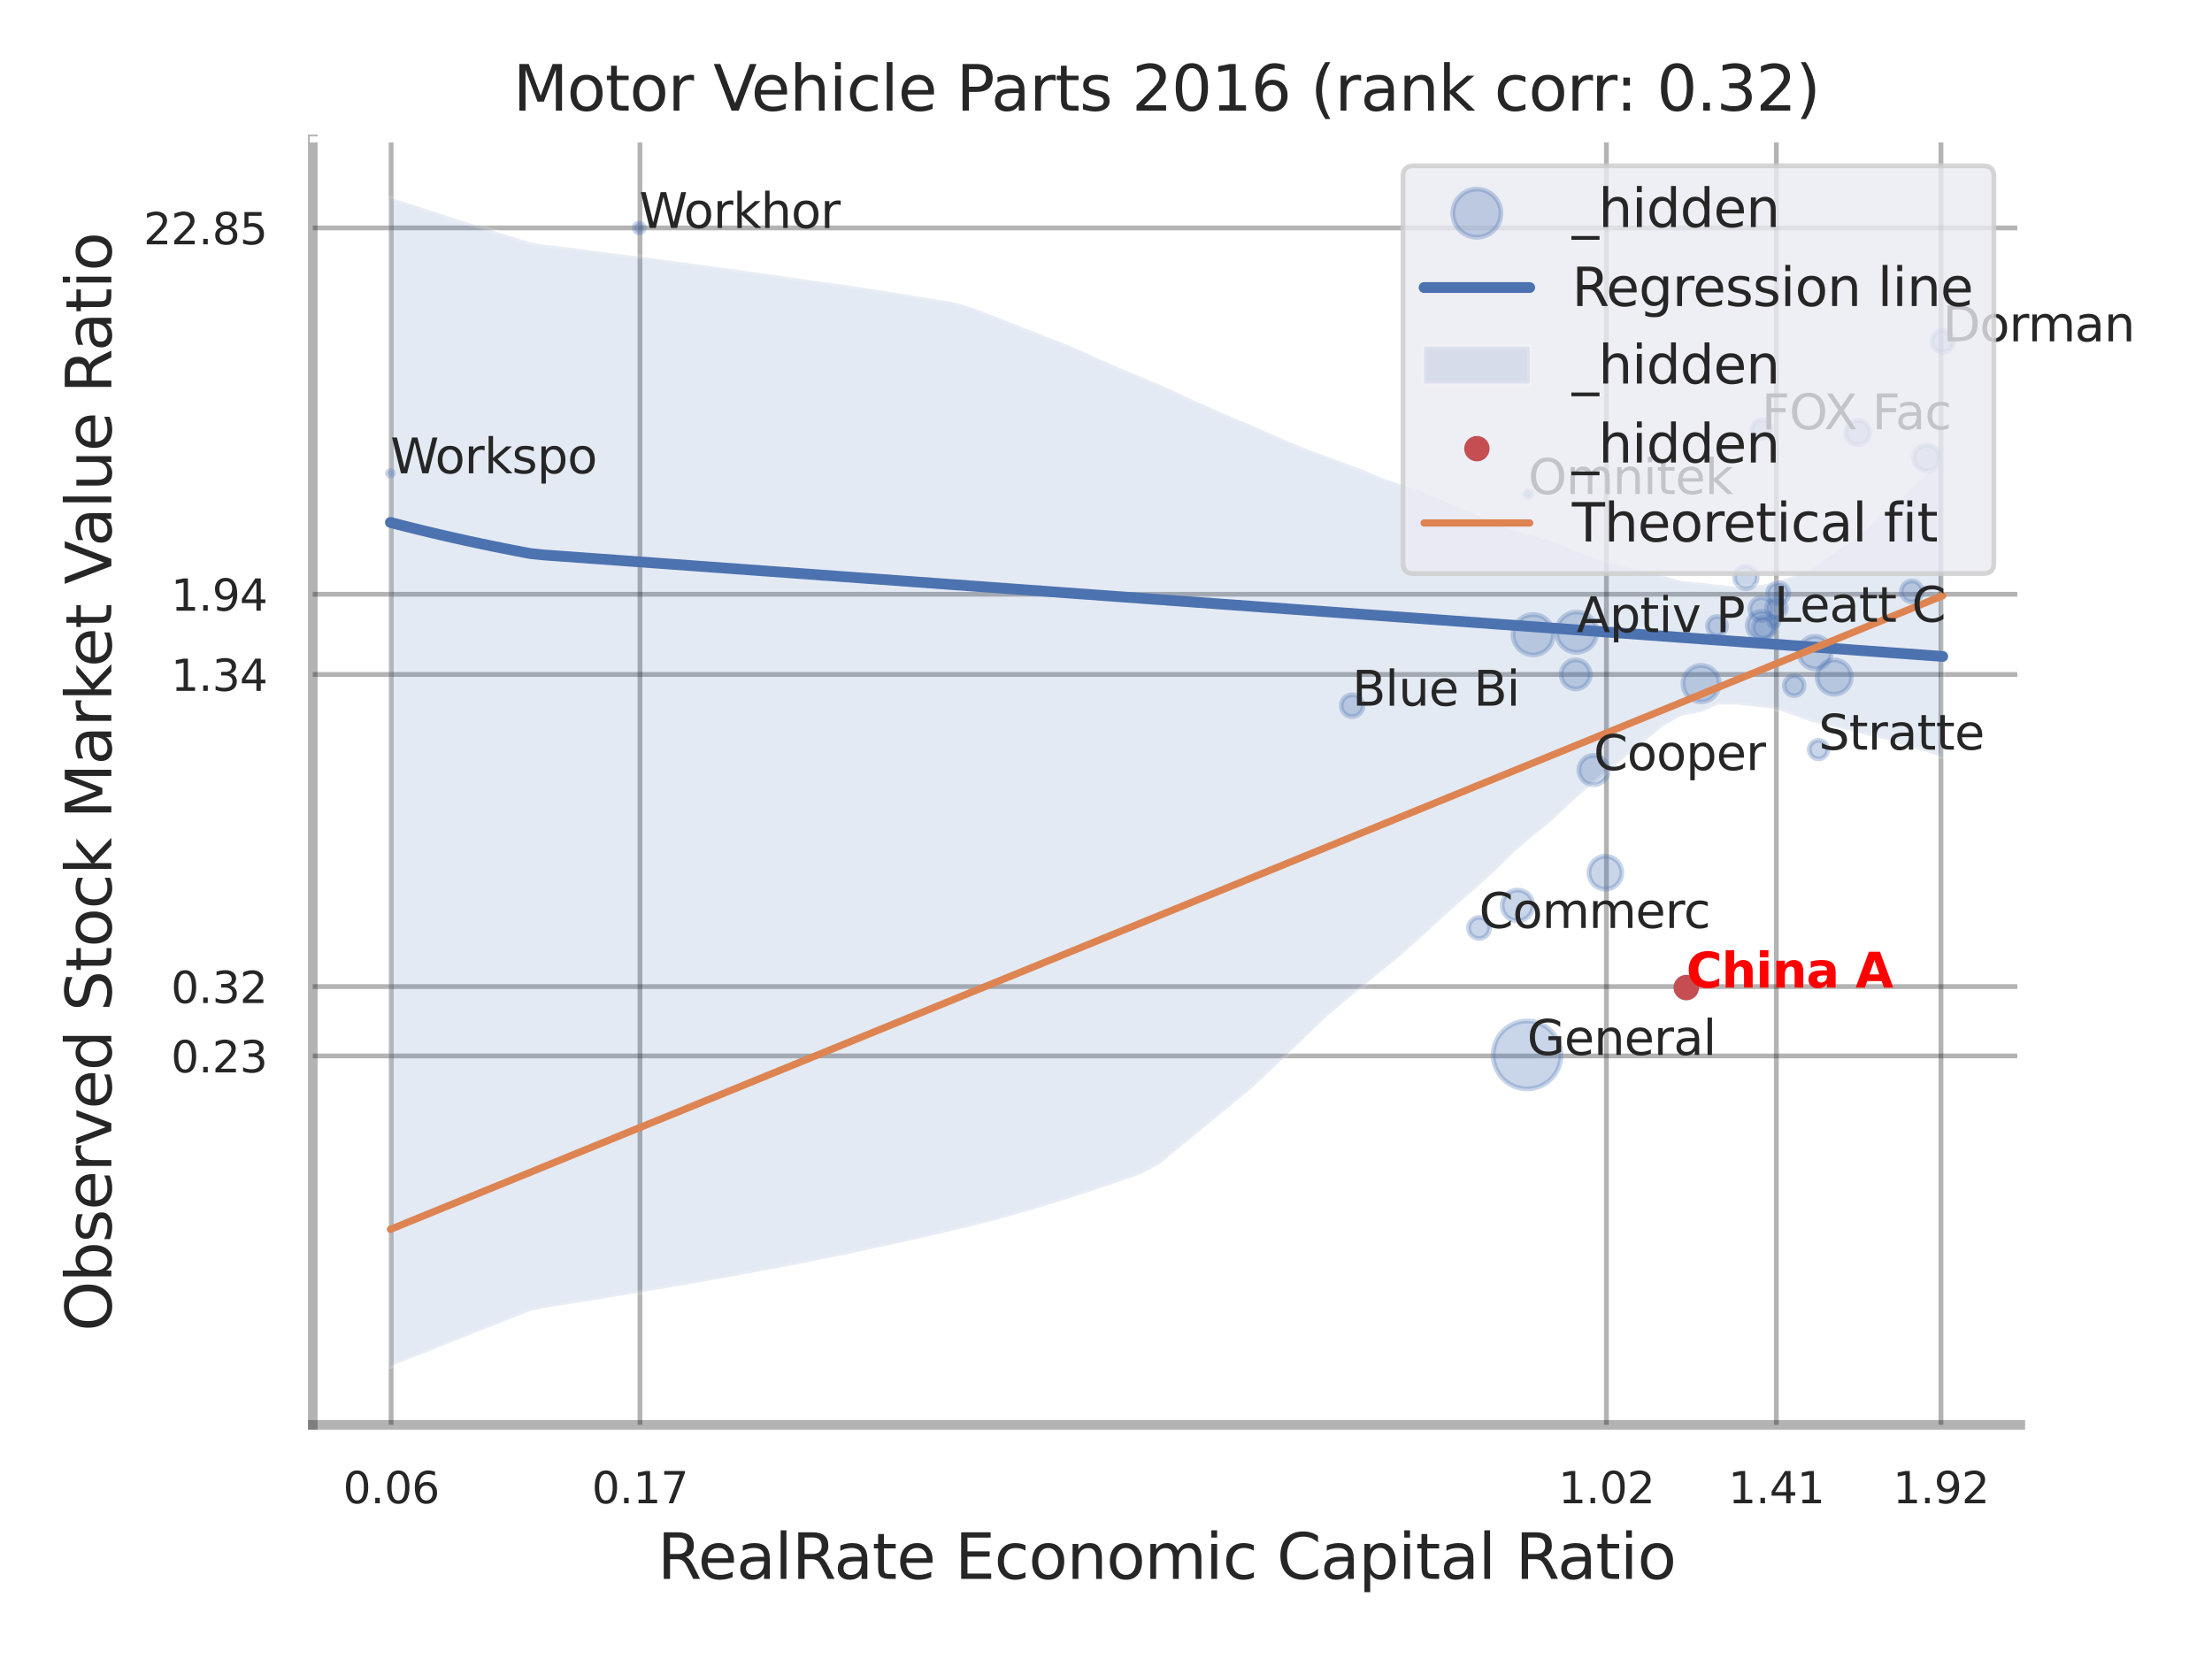 <?xml version="1.0" encoding="utf-8" standalone="no"?>
<!DOCTYPE svg PUBLIC "-//W3C//DTD SVG 1.1//EN"
  "http://www.w3.org/Graphics/SVG/1.1/DTD/svg11.dtd">
<svg xmlns:xlink="http://www.w3.org/1999/xlink" width="460.8pt" height="345.6pt" viewBox="0 0 460.8 345.6" xmlns="http://www.w3.org/2000/svg" version="1.1">
 <defs>
  <style type="text/css">*{stroke-linejoin: round; stroke-linecap: butt}</style>
 </defs>
 <g id="figure_1">
  <g id="patch_1">
   <path d="M 0 345.6 
L 460.8 345.6 
L 460.8 0 
L 0 0 
z
" style="fill: #ffffff"/>
  </g>
  <g id="axes_1">
   <g id="patch_2">
    <path d="M 65.16 296.82 
L 420.873 296.82 
L 420.873 29.04 
L 65.16 29.04 
z
" style="fill: #ffffff"/>
   </g>
   <g id="matplotlib.axis_1">
    <g id="xtick_1">
     <g id="line2d_1">
      <path d="M 81.479 296.82 
L 81.479 29.04 
" clip-path="url(#p0aa21f896d)" style="fill: none; stroke: #000000; stroke-opacity: 0.3; stroke-linecap: round"/>
     </g>
     <g id="text_1">
      <!-- 0.06 -->
      <g style="fill: #262626" transform="translate(71.459 313.159) scale(0.09 -0.09)">
       <defs>
        <path id="DejaVuSans-30" d="M 2034 4250 
Q 1547 4250 1301 3770 
Q 1056 3291 1056 2328 
Q 1056 1369 1301 889 
Q 1547 409 2034 409 
Q 2525 409 2770 889 
Q 3016 1369 3016 2328 
Q 3016 3291 2770 3770 
Q 2525 4250 2034 4250 
z
M 2034 4750 
Q 2819 4750 3233 4129 
Q 3647 3509 3647 2328 
Q 3647 1150 3233 529 
Q 2819 -91 2034 -91 
Q 1250 -91 836 529 
Q 422 1150 422 2328 
Q 422 3509 836 4129 
Q 1250 4750 2034 4750 
z
" transform="scale(0.016)"/>
        <path id="DejaVuSans-2e" d="M 684 794 
L 1344 794 
L 1344 0 
L 684 0 
L 684 794 
z
" transform="scale(0.016)"/>
        <path id="DejaVuSans-36" d="M 2113 2584 
Q 1688 2584 1439 2293 
Q 1191 2003 1191 1497 
Q 1191 994 1439 701 
Q 1688 409 2113 409 
Q 2538 409 2786 701 
Q 3034 994 3034 1497 
Q 3034 2003 2786 2293 
Q 2538 2584 2113 2584 
z
M 3366 4563 
L 3366 3988 
Q 3128 4100 2886 4159 
Q 2644 4219 2406 4219 
Q 1781 4219 1451 3797 
Q 1122 3375 1075 2522 
Q 1259 2794 1537 2939 
Q 1816 3084 2150 3084 
Q 2853 3084 3261 2657 
Q 3669 2231 3669 1497 
Q 3669 778 3244 343 
Q 2819 -91 2113 -91 
Q 1303 -91 875 529 
Q 447 1150 447 2328 
Q 447 3434 972 4092 
Q 1497 4750 2381 4750 
Q 2619 4750 2861 4703 
Q 3103 4656 3366 4563 
z
" transform="scale(0.016)"/>
       </defs>
       <use xlink:href="#DejaVuSans-30"/>
       <use xlink:href="#DejaVuSans-2e" transform="translate(63.623 0)"/>
       <use xlink:href="#DejaVuSans-30" transform="translate(95.41 0)"/>
       <use xlink:href="#DejaVuSans-36" transform="translate(159.033 0)"/>
      </g>
     </g>
    </g>
    <g id="xtick_2">
     <g id="line2d_2">
      <path d="M 133.315 296.82 
L 133.315 29.04 
" clip-path="url(#p0aa21f896d)" style="fill: none; stroke: #000000; stroke-opacity: 0.3; stroke-linecap: round"/>
     </g>
     <g id="text_2">
      <!-- 0.17 -->
      <g style="fill: #262626" transform="translate(123.295 313.159) scale(0.09 -0.09)">
       <defs>
        <path id="DejaVuSans-31" d="M 794 531 
L 1825 531 
L 1825 4091 
L 703 3866 
L 703 4441 
L 1819 4666 
L 2450 4666 
L 2450 531 
L 3481 531 
L 3481 0 
L 794 0 
L 794 531 
z
" transform="scale(0.016)"/>
        <path id="DejaVuSans-37" d="M 525 4666 
L 3525 4666 
L 3525 4397 
L 1831 0 
L 1172 0 
L 2766 4134 
L 525 4134 
L 525 4666 
z
" transform="scale(0.016)"/>
       </defs>
       <use xlink:href="#DejaVuSans-30"/>
       <use xlink:href="#DejaVuSans-2e" transform="translate(63.623 0)"/>
       <use xlink:href="#DejaVuSans-31" transform="translate(95.41 0)"/>
       <use xlink:href="#DejaVuSans-37" transform="translate(159.033 0)"/>
      </g>
     </g>
    </g>
    <g id="xtick_3">
     <g id="line2d_3">
      <path d="M 334.645 296.82 
L 334.645 29.04 
" clip-path="url(#p0aa21f896d)" style="fill: none; stroke: #000000; stroke-opacity: 0.3; stroke-linecap: round"/>
     </g>
     <g id="text_3">
      <!-- 1.02 -->
      <g style="fill: #262626" transform="translate(324.625 313.159) scale(0.09 -0.09)">
       <defs>
        <path id="DejaVuSans-32" d="M 1228 531 
L 3431 531 
L 3431 0 
L 469 0 
L 469 531 
Q 828 903 1448 1529 
Q 2069 2156 2228 2338 
Q 2531 2678 2651 2914 
Q 2772 3150 2772 3378 
Q 2772 3750 2511 3984 
Q 2250 4219 1831 4219 
Q 1534 4219 1204 4116 
Q 875 4013 500 3803 
L 500 4441 
Q 881 4594 1212 4672 
Q 1544 4750 1819 4750 
Q 2544 4750 2975 4387 
Q 3406 4025 3406 3419 
Q 3406 3131 3298 2873 
Q 3191 2616 2906 2266 
Q 2828 2175 2409 1742 
Q 1991 1309 1228 531 
z
" transform="scale(0.016)"/>
       </defs>
       <use xlink:href="#DejaVuSans-31"/>
       <use xlink:href="#DejaVuSans-2e" transform="translate(63.623 0)"/>
       <use xlink:href="#DejaVuSans-30" transform="translate(95.41 0)"/>
       <use xlink:href="#DejaVuSans-32" transform="translate(159.033 0)"/>
      </g>
     </g>
    </g>
    <g id="xtick_4">
     <g id="line2d_4">
      <path d="M 370.043 296.82 
L 370.043 29.04 
" clip-path="url(#p0aa21f896d)" style="fill: none; stroke: #000000; stroke-opacity: 0.3; stroke-linecap: round"/>
     </g>
     <g id="text_4">
      <!-- 1.41 -->
      <g style="fill: #262626" transform="translate(360.024 313.159) scale(0.09 -0.09)">
       <defs>
        <path id="DejaVuSans-34" d="M 2419 4116 
L 825 1625 
L 2419 1625 
L 2419 4116 
z
M 2253 4666 
L 3047 4666 
L 3047 1625 
L 3713 1625 
L 3713 1100 
L 3047 1100 
L 3047 0 
L 2419 0 
L 2419 1100 
L 313 1100 
L 313 1709 
L 2253 4666 
z
" transform="scale(0.016)"/>
       </defs>
       <use xlink:href="#DejaVuSans-31"/>
       <use xlink:href="#DejaVuSans-2e" transform="translate(63.623 0)"/>
       <use xlink:href="#DejaVuSans-34" transform="translate(95.41 0)"/>
       <use xlink:href="#DejaVuSans-31" transform="translate(159.033 0)"/>
      </g>
     </g>
    </g>
    <g id="xtick_5">
     <g id="line2d_5">
      <path d="M 404.336 296.82 
L 404.336 29.04 
" clip-path="url(#p0aa21f896d)" style="fill: none; stroke: #000000; stroke-opacity: 0.3; stroke-linecap: round"/>
     </g>
     <g id="text_5">
      <!-- 1.92 -->
      <g style="fill: #262626" transform="translate(394.316 313.159) scale(0.09 -0.09)">
       <defs>
        <path id="DejaVuSans-39" d="M 703 97 
L 703 672 
Q 941 559 1184 500 
Q 1428 441 1663 441 
Q 2288 441 2617 861 
Q 2947 1281 2994 2138 
Q 2813 1869 2534 1725 
Q 2256 1581 1919 1581 
Q 1219 1581 811 2004 
Q 403 2428 403 3163 
Q 403 3881 828 4315 
Q 1253 4750 1959 4750 
Q 2769 4750 3195 4129 
Q 3622 3509 3622 2328 
Q 3622 1225 3098 567 
Q 2575 -91 1691 -91 
Q 1453 -91 1209 -44 
Q 966 3 703 97 
z
M 1959 2075 
Q 2384 2075 2632 2365 
Q 2881 2656 2881 3163 
Q 2881 3666 2632 3958 
Q 2384 4250 1959 4250 
Q 1534 4250 1286 3958 
Q 1038 3666 1038 3163 
Q 1038 2656 1286 2365 
Q 1534 2075 1959 2075 
z
" transform="scale(0.016)"/>
       </defs>
       <use xlink:href="#DejaVuSans-31"/>
       <use xlink:href="#DejaVuSans-2e" transform="translate(63.623 0)"/>
       <use xlink:href="#DejaVuSans-39" transform="translate(95.41 0)"/>
       <use xlink:href="#DejaVuSans-32" transform="translate(159.033 0)"/>
      </g>
     </g>
    </g>
    <g id="xtick_6"/>
    <g id="xtick_7"/>
    <g id="text_6">
     <!-- RealRate Economic Capital Ratio -->
     <g style="fill: #262626" transform="translate(136.963 328.908) scale(0.13 -0.13)">
      <defs>
       <path id="DejaVuSans-52" d="M 2841 2188 
Q 3044 2119 3236 1894 
Q 3428 1669 3622 1275 
L 4263 0 
L 3584 0 
L 2988 1197 
Q 2756 1666 2539 1819 
Q 2322 1972 1947 1972 
L 1259 1972 
L 1259 0 
L 628 0 
L 628 4666 
L 2053 4666 
Q 2853 4666 3247 4331 
Q 3641 3997 3641 3322 
Q 3641 2881 3436 2590 
Q 3231 2300 2841 2188 
z
M 1259 4147 
L 1259 2491 
L 2053 2491 
Q 2509 2491 2742 2702 
Q 2975 2913 2975 3322 
Q 2975 3731 2742 3939 
Q 2509 4147 2053 4147 
L 1259 4147 
z
" transform="scale(0.016)"/>
       <path id="DejaVuSans-65" d="M 3597 1894 
L 3597 1613 
L 953 1613 
Q 991 1019 1311 708 
Q 1631 397 2203 397 
Q 2534 397 2845 478 
Q 3156 559 3463 722 
L 3463 178 
Q 3153 47 2828 -22 
Q 2503 -91 2169 -91 
Q 1331 -91 842 396 
Q 353 884 353 1716 
Q 353 2575 817 3079 
Q 1281 3584 2069 3584 
Q 2775 3584 3186 3129 
Q 3597 2675 3597 1894 
z
M 3022 2063 
Q 3016 2534 2758 2815 
Q 2500 3097 2075 3097 
Q 1594 3097 1305 2825 
Q 1016 2553 972 2059 
L 3022 2063 
z
" transform="scale(0.016)"/>
       <path id="DejaVuSans-61" d="M 2194 1759 
Q 1497 1759 1228 1600 
Q 959 1441 959 1056 
Q 959 750 1161 570 
Q 1363 391 1709 391 
Q 2188 391 2477 730 
Q 2766 1069 2766 1631 
L 2766 1759 
L 2194 1759 
z
M 3341 1997 
L 3341 0 
L 2766 0 
L 2766 531 
Q 2569 213 2275 61 
Q 1981 -91 1556 -91 
Q 1019 -91 701 211 
Q 384 513 384 1019 
Q 384 1609 779 1909 
Q 1175 2209 1959 2209 
L 2766 2209 
L 2766 2266 
Q 2766 2663 2505 2880 
Q 2244 3097 1772 3097 
Q 1472 3097 1187 3025 
Q 903 2953 641 2809 
L 641 3341 
Q 956 3463 1253 3523 
Q 1550 3584 1831 3584 
Q 2591 3584 2966 3190 
Q 3341 2797 3341 1997 
z
" transform="scale(0.016)"/>
       <path id="DejaVuSans-6c" d="M 603 4863 
L 1178 4863 
L 1178 0 
L 603 0 
L 603 4863 
z
" transform="scale(0.016)"/>
       <path id="DejaVuSans-74" d="M 1172 4494 
L 1172 3500 
L 2356 3500 
L 2356 3053 
L 1172 3053 
L 1172 1153 
Q 1172 725 1289 603 
Q 1406 481 1766 481 
L 2356 481 
L 2356 0 
L 1766 0 
Q 1100 0 847 248 
Q 594 497 594 1153 
L 594 3053 
L 172 3053 
L 172 3500 
L 594 3500 
L 594 4494 
L 1172 4494 
z
" transform="scale(0.016)"/>
       <path id="DejaVuSans-20" transform="scale(0.016)"/>
       <path id="DejaVuSans-45" d="M 628 4666 
L 3578 4666 
L 3578 4134 
L 1259 4134 
L 1259 2753 
L 3481 2753 
L 3481 2222 
L 1259 2222 
L 1259 531 
L 3634 531 
L 3634 0 
L 628 0 
L 628 4666 
z
" transform="scale(0.016)"/>
       <path id="DejaVuSans-63" d="M 3122 3366 
L 3122 2828 
Q 2878 2963 2633 3030 
Q 2388 3097 2138 3097 
Q 1578 3097 1268 2742 
Q 959 2388 959 1747 
Q 959 1106 1268 751 
Q 1578 397 2138 397 
Q 2388 397 2633 464 
Q 2878 531 3122 666 
L 3122 134 
Q 2881 22 2623 -34 
Q 2366 -91 2075 -91 
Q 1284 -91 818 406 
Q 353 903 353 1747 
Q 353 2603 823 3093 
Q 1294 3584 2113 3584 
Q 2378 3584 2631 3529 
Q 2884 3475 3122 3366 
z
" transform="scale(0.016)"/>
       <path id="DejaVuSans-6f" d="M 1959 3097 
Q 1497 3097 1228 2736 
Q 959 2375 959 1747 
Q 959 1119 1226 758 
Q 1494 397 1959 397 
Q 2419 397 2687 759 
Q 2956 1122 2956 1747 
Q 2956 2369 2687 2733 
Q 2419 3097 1959 3097 
z
M 1959 3584 
Q 2709 3584 3137 3096 
Q 3566 2609 3566 1747 
Q 3566 888 3137 398 
Q 2709 -91 1959 -91 
Q 1206 -91 779 398 
Q 353 888 353 1747 
Q 353 2609 779 3096 
Q 1206 3584 1959 3584 
z
" transform="scale(0.016)"/>
       <path id="DejaVuSans-6e" d="M 3513 2113 
L 3513 0 
L 2938 0 
L 2938 2094 
Q 2938 2591 2744 2837 
Q 2550 3084 2163 3084 
Q 1697 3084 1428 2787 
Q 1159 2491 1159 1978 
L 1159 0 
L 581 0 
L 581 3500 
L 1159 3500 
L 1159 2956 
Q 1366 3272 1645 3428 
Q 1925 3584 2291 3584 
Q 2894 3584 3203 3211 
Q 3513 2838 3513 2113 
z
" transform="scale(0.016)"/>
       <path id="DejaVuSans-6d" d="M 3328 2828 
Q 3544 3216 3844 3400 
Q 4144 3584 4550 3584 
Q 5097 3584 5394 3201 
Q 5691 2819 5691 2113 
L 5691 0 
L 5113 0 
L 5113 2094 
Q 5113 2597 4934 2840 
Q 4756 3084 4391 3084 
Q 3944 3084 3684 2787 
Q 3425 2491 3425 1978 
L 3425 0 
L 2847 0 
L 2847 2094 
Q 2847 2600 2669 2842 
Q 2491 3084 2119 3084 
Q 1678 3084 1418 2786 
Q 1159 2488 1159 1978 
L 1159 0 
L 581 0 
L 581 3500 
L 1159 3500 
L 1159 2956 
Q 1356 3278 1631 3431 
Q 1906 3584 2284 3584 
Q 2666 3584 2933 3390 
Q 3200 3197 3328 2828 
z
" transform="scale(0.016)"/>
       <path id="DejaVuSans-69" d="M 603 3500 
L 1178 3500 
L 1178 0 
L 603 0 
L 603 3500 
z
M 603 4863 
L 1178 4863 
L 1178 4134 
L 603 4134 
L 603 4863 
z
" transform="scale(0.016)"/>
       <path id="DejaVuSans-43" d="M 4122 4306 
L 4122 3641 
Q 3803 3938 3442 4084 
Q 3081 4231 2675 4231 
Q 1875 4231 1450 3742 
Q 1025 3253 1025 2328 
Q 1025 1406 1450 917 
Q 1875 428 2675 428 
Q 3081 428 3442 575 
Q 3803 722 4122 1019 
L 4122 359 
Q 3791 134 3420 21 
Q 3050 -91 2638 -91 
Q 1578 -91 968 557 
Q 359 1206 359 2328 
Q 359 3453 968 4101 
Q 1578 4750 2638 4750 
Q 3056 4750 3426 4639 
Q 3797 4528 4122 4306 
z
" transform="scale(0.016)"/>
       <path id="DejaVuSans-70" d="M 1159 525 
L 1159 -1331 
L 581 -1331 
L 581 3500 
L 1159 3500 
L 1159 2969 
Q 1341 3281 1617 3432 
Q 1894 3584 2278 3584 
Q 2916 3584 3314 3078 
Q 3713 2572 3713 1747 
Q 3713 922 3314 415 
Q 2916 -91 2278 -91 
Q 1894 -91 1617 61 
Q 1341 213 1159 525 
z
M 3116 1747 
Q 3116 2381 2855 2742 
Q 2594 3103 2138 3103 
Q 1681 3103 1420 2742 
Q 1159 2381 1159 1747 
Q 1159 1113 1420 752 
Q 1681 391 2138 391 
Q 2594 391 2855 752 
Q 3116 1113 3116 1747 
z
" transform="scale(0.016)"/>
      </defs>
      <use xlink:href="#DejaVuSans-52"/>
      <use xlink:href="#DejaVuSans-65" transform="translate(64.982 0)"/>
      <use xlink:href="#DejaVuSans-61" transform="translate(126.506 0)"/>
      <use xlink:href="#DejaVuSans-6c" transform="translate(187.785 0)"/>
      <use xlink:href="#DejaVuSans-52" transform="translate(215.568 0)"/>
      <use xlink:href="#DejaVuSans-61" transform="translate(282.801 0)"/>
      <use xlink:href="#DejaVuSans-74" transform="translate(344.08 0)"/>
      <use xlink:href="#DejaVuSans-65" transform="translate(383.289 0)"/>
      <use xlink:href="#DejaVuSans-20" transform="translate(444.812 0)"/>
      <use xlink:href="#DejaVuSans-45" transform="translate(476.6 0)"/>
      <use xlink:href="#DejaVuSans-63" transform="translate(539.783 0)"/>
      <use xlink:href="#DejaVuSans-6f" transform="translate(594.764 0)"/>
      <use xlink:href="#DejaVuSans-6e" transform="translate(655.945 0)"/>
      <use xlink:href="#DejaVuSans-6f" transform="translate(719.324 0)"/>
      <use xlink:href="#DejaVuSans-6d" transform="translate(780.506 0)"/>
      <use xlink:href="#DejaVuSans-69" transform="translate(877.918 0)"/>
      <use xlink:href="#DejaVuSans-63" transform="translate(905.701 0)"/>
      <use xlink:href="#DejaVuSans-20" transform="translate(960.682 0)"/>
      <use xlink:href="#DejaVuSans-43" transform="translate(992.469 0)"/>
      <use xlink:href="#DejaVuSans-61" transform="translate(1062.293 0)"/>
      <use xlink:href="#DejaVuSans-70" transform="translate(1123.572 0)"/>
      <use xlink:href="#DejaVuSans-69" transform="translate(1187.049 0)"/>
      <use xlink:href="#DejaVuSans-74" transform="translate(1214.832 0)"/>
      <use xlink:href="#DejaVuSans-61" transform="translate(1254.041 0)"/>
      <use xlink:href="#DejaVuSans-6c" transform="translate(1315.32 0)"/>
      <use xlink:href="#DejaVuSans-20" transform="translate(1343.104 0)"/>
      <use xlink:href="#DejaVuSans-52" transform="translate(1374.891 0)"/>
      <use xlink:href="#DejaVuSans-61" transform="translate(1442.123 0)"/>
      <use xlink:href="#DejaVuSans-74" transform="translate(1503.402 0)"/>
      <use xlink:href="#DejaVuSans-69" transform="translate(1542.611 0)"/>
      <use xlink:href="#DejaVuSans-6f" transform="translate(1570.395 0)"/>
     </g>
    </g>
   </g>
   <g id="matplotlib.axis_2">
    <g id="ytick_1">
     <g id="line2d_6">
      <path d="M 65.16 219.976 
L 420.873 219.976 
" clip-path="url(#p0aa21f896d)" style="fill: none; stroke: #000000; stroke-opacity: 0.3; stroke-linecap: round"/>
     </g>
     <g id="text_7">
      <!-- 0.23 -->
      <g style="fill: #262626" transform="translate(35.621 223.395) scale(0.09 -0.09)">
       <defs>
        <path id="DejaVuSans-33" d="M 2597 2516 
Q 3050 2419 3304 2112 
Q 3559 1806 3559 1356 
Q 3559 666 3084 287 
Q 2609 -91 1734 -91 
Q 1441 -91 1130 -33 
Q 819 25 488 141 
L 488 750 
Q 750 597 1062 519 
Q 1375 441 1716 441 
Q 2309 441 2620 675 
Q 2931 909 2931 1356 
Q 2931 1769 2642 2001 
Q 2353 2234 1838 2234 
L 1294 2234 
L 1294 2753 
L 1863 2753 
Q 2328 2753 2575 2939 
Q 2822 3125 2822 3475 
Q 2822 3834 2567 4026 
Q 2313 4219 1838 4219 
Q 1578 4219 1281 4162 
Q 984 4106 628 3988 
L 628 4550 
Q 988 4650 1302 4700 
Q 1616 4750 1894 4750 
Q 2613 4750 3031 4423 
Q 3450 4097 3450 3541 
Q 3450 3153 3228 2886 
Q 3006 2619 2597 2516 
z
" transform="scale(0.016)"/>
       </defs>
       <use xlink:href="#DejaVuSans-30"/>
       <use xlink:href="#DejaVuSans-2e" transform="translate(63.623 0)"/>
       <use xlink:href="#DejaVuSans-32" transform="translate(95.41 0)"/>
       <use xlink:href="#DejaVuSans-33" transform="translate(159.033 0)"/>
      </g>
     </g>
    </g>
    <g id="ytick_2">
     <g id="line2d_7">
      <path d="M 65.16 205.526 
L 420.873 205.526 
" clip-path="url(#p0aa21f896d)" style="fill: none; stroke: #000000; stroke-opacity: 0.3; stroke-linecap: round"/>
     </g>
     <g id="text_8">
      <!-- 0.32 -->
      <g style="fill: #262626" transform="translate(35.621 208.945) scale(0.09 -0.09)">
       <use xlink:href="#DejaVuSans-30"/>
       <use xlink:href="#DejaVuSans-2e" transform="translate(63.623 0)"/>
       <use xlink:href="#DejaVuSans-33" transform="translate(95.41 0)"/>
       <use xlink:href="#DejaVuSans-32" transform="translate(159.033 0)"/>
      </g>
     </g>
    </g>
    <g id="ytick_3">
     <g id="line2d_8">
      <path d="M 65.16 140.503 
L 420.873 140.503 
" clip-path="url(#p0aa21f896d)" style="fill: none; stroke: #000000; stroke-opacity: 0.3; stroke-linecap: round"/>
     </g>
     <g id="text_9">
      <!-- 1.34 -->
      <g style="fill: #262626" transform="translate(35.621 143.922) scale(0.09 -0.09)">
       <use xlink:href="#DejaVuSans-31"/>
       <use xlink:href="#DejaVuSans-2e" transform="translate(63.623 0)"/>
       <use xlink:href="#DejaVuSans-33" transform="translate(95.41 0)"/>
       <use xlink:href="#DejaVuSans-34" transform="translate(159.033 0)"/>
      </g>
     </g>
    </g>
    <g id="ytick_4">
     <g id="line2d_9">
      <path d="M 65.16 123.795 
L 420.873 123.795 
" clip-path="url(#p0aa21f896d)" style="fill: none; stroke: #000000; stroke-opacity: 0.3; stroke-linecap: round"/>
     </g>
     <g id="text_10">
      <!-- 1.94 -->
      <g style="fill: #262626" transform="translate(35.621 127.215) scale(0.09 -0.09)">
       <use xlink:href="#DejaVuSans-31"/>
       <use xlink:href="#DejaVuSans-2e" transform="translate(63.623 0)"/>
       <use xlink:href="#DejaVuSans-39" transform="translate(95.41 0)"/>
       <use xlink:href="#DejaVuSans-34" transform="translate(159.033 0)"/>
      </g>
     </g>
    </g>
    <g id="ytick_5">
     <g id="line2d_10">
      <path d="M 65.16 47.478 
L 420.873 47.478 
" clip-path="url(#p0aa21f896d)" style="fill: none; stroke: #000000; stroke-opacity: 0.3; stroke-linecap: round"/>
     </g>
     <g id="text_11">
      <!-- 22.85 -->
      <g style="fill: #262626" transform="translate(29.895 50.897) scale(0.09 -0.09)">
       <defs>
        <path id="DejaVuSans-38" d="M 2034 2216 
Q 1584 2216 1326 1975 
Q 1069 1734 1069 1313 
Q 1069 891 1326 650 
Q 1584 409 2034 409 
Q 2484 409 2743 651 
Q 3003 894 3003 1313 
Q 3003 1734 2745 1975 
Q 2488 2216 2034 2216 
z
M 1403 2484 
Q 997 2584 770 2862 
Q 544 3141 544 3541 
Q 544 4100 942 4425 
Q 1341 4750 2034 4750 
Q 2731 4750 3128 4425 
Q 3525 4100 3525 3541 
Q 3525 3141 3298 2862 
Q 3072 2584 2669 2484 
Q 3125 2378 3379 2068 
Q 3634 1759 3634 1313 
Q 3634 634 3220 271 
Q 2806 -91 2034 -91 
Q 1263 -91 848 271 
Q 434 634 434 1313 
Q 434 1759 690 2068 
Q 947 2378 1403 2484 
z
M 1172 3481 
Q 1172 3119 1398 2916 
Q 1625 2713 2034 2713 
Q 2441 2713 2670 2916 
Q 2900 3119 2900 3481 
Q 2900 3844 2670 4047 
Q 2441 4250 2034 4250 
Q 1625 4250 1398 4047 
Q 1172 3844 1172 3481 
z
" transform="scale(0.016)"/>
        <path id="DejaVuSans-35" d="M 691 4666 
L 3169 4666 
L 3169 4134 
L 1269 4134 
L 1269 2991 
Q 1406 3038 1543 3061 
Q 1681 3084 1819 3084 
Q 2600 3084 3056 2656 
Q 3513 2228 3513 1497 
Q 3513 744 3044 326 
Q 2575 -91 1722 -91 
Q 1428 -91 1123 -41 
Q 819 9 494 109 
L 494 744 
Q 775 591 1075 516 
Q 1375 441 1709 441 
Q 2250 441 2565 725 
Q 2881 1009 2881 1497 
Q 2881 1984 2565 2268 
Q 2250 2553 1709 2553 
Q 1456 2553 1204 2497 
Q 953 2441 691 2322 
L 691 4666 
z
" transform="scale(0.016)"/>
       </defs>
       <use xlink:href="#DejaVuSans-32"/>
       <use xlink:href="#DejaVuSans-32" transform="translate(63.623 0)"/>
       <use xlink:href="#DejaVuSans-2e" transform="translate(127.246 0)"/>
       <use xlink:href="#DejaVuSans-38" transform="translate(159.033 0)"/>
       <use xlink:href="#DejaVuSans-35" transform="translate(222.656 0)"/>
      </g>
     </g>
    </g>
    <g id="ytick_6"/>
    <g id="ytick_7"/>
    <g id="ytick_8"/>
    <g id="text_12">
     <!-- Observed Stock Market Value Ratio -->
     <g style="fill: #262626" transform="translate(23.191 277.332) rotate(-90) scale(0.13 -0.13)">
      <defs>
       <path id="DejaVuSans-4f" d="M 2522 4238 
Q 1834 4238 1429 3725 
Q 1025 3213 1025 2328 
Q 1025 1447 1429 934 
Q 1834 422 2522 422 
Q 3209 422 3611 934 
Q 4013 1447 4013 2328 
Q 4013 3213 3611 3725 
Q 3209 4238 2522 4238 
z
M 2522 4750 
Q 3503 4750 4090 4092 
Q 4678 3434 4678 2328 
Q 4678 1225 4090 567 
Q 3503 -91 2522 -91 
Q 1538 -91 948 565 
Q 359 1222 359 2328 
Q 359 3434 948 4092 
Q 1538 4750 2522 4750 
z
" transform="scale(0.016)"/>
       <path id="DejaVuSans-62" d="M 3116 1747 
Q 3116 2381 2855 2742 
Q 2594 3103 2138 3103 
Q 1681 3103 1420 2742 
Q 1159 2381 1159 1747 
Q 1159 1113 1420 752 
Q 1681 391 2138 391 
Q 2594 391 2855 752 
Q 3116 1113 3116 1747 
z
M 1159 2969 
Q 1341 3281 1617 3432 
Q 1894 3584 2278 3584 
Q 2916 3584 3314 3078 
Q 3713 2572 3713 1747 
Q 3713 922 3314 415 
Q 2916 -91 2278 -91 
Q 1894 -91 1617 61 
Q 1341 213 1159 525 
L 1159 0 
L 581 0 
L 581 4863 
L 1159 4863 
L 1159 2969 
z
" transform="scale(0.016)"/>
       <path id="DejaVuSans-73" d="M 2834 3397 
L 2834 2853 
Q 2591 2978 2328 3040 
Q 2066 3103 1784 3103 
Q 1356 3103 1142 2972 
Q 928 2841 928 2578 
Q 928 2378 1081 2264 
Q 1234 2150 1697 2047 
L 1894 2003 
Q 2506 1872 2764 1633 
Q 3022 1394 3022 966 
Q 3022 478 2636 193 
Q 2250 -91 1575 -91 
Q 1294 -91 989 -36 
Q 684 19 347 128 
L 347 722 
Q 666 556 975 473 
Q 1284 391 1588 391 
Q 1994 391 2212 530 
Q 2431 669 2431 922 
Q 2431 1156 2273 1281 
Q 2116 1406 1581 1522 
L 1381 1569 
Q 847 1681 609 1914 
Q 372 2147 372 2553 
Q 372 3047 722 3315 
Q 1072 3584 1716 3584 
Q 2034 3584 2315 3537 
Q 2597 3491 2834 3397 
z
" transform="scale(0.016)"/>
       <path id="DejaVuSans-72" d="M 2631 2963 
Q 2534 3019 2420 3045 
Q 2306 3072 2169 3072 
Q 1681 3072 1420 2755 
Q 1159 2438 1159 1844 
L 1159 0 
L 581 0 
L 581 3500 
L 1159 3500 
L 1159 2956 
Q 1341 3275 1631 3429 
Q 1922 3584 2338 3584 
Q 2397 3584 2469 3576 
Q 2541 3569 2628 3553 
L 2631 2963 
z
" transform="scale(0.016)"/>
       <path id="DejaVuSans-76" d="M 191 3500 
L 800 3500 
L 1894 563 
L 2988 3500 
L 3597 3500 
L 2284 0 
L 1503 0 
L 191 3500 
z
" transform="scale(0.016)"/>
       <path id="DejaVuSans-64" d="M 2906 2969 
L 2906 4863 
L 3481 4863 
L 3481 0 
L 2906 0 
L 2906 525 
Q 2725 213 2448 61 
Q 2172 -91 1784 -91 
Q 1150 -91 751 415 
Q 353 922 353 1747 
Q 353 2572 751 3078 
Q 1150 3584 1784 3584 
Q 2172 3584 2448 3432 
Q 2725 3281 2906 2969 
z
M 947 1747 
Q 947 1113 1208 752 
Q 1469 391 1925 391 
Q 2381 391 2643 752 
Q 2906 1113 2906 1747 
Q 2906 2381 2643 2742 
Q 2381 3103 1925 3103 
Q 1469 3103 1208 2742 
Q 947 2381 947 1747 
z
" transform="scale(0.016)"/>
       <path id="DejaVuSans-53" d="M 3425 4513 
L 3425 3897 
Q 3066 4069 2747 4153 
Q 2428 4238 2131 4238 
Q 1616 4238 1336 4038 
Q 1056 3838 1056 3469 
Q 1056 3159 1242 3001 
Q 1428 2844 1947 2747 
L 2328 2669 
Q 3034 2534 3370 2195 
Q 3706 1856 3706 1288 
Q 3706 609 3251 259 
Q 2797 -91 1919 -91 
Q 1588 -91 1214 -16 
Q 841 59 441 206 
L 441 856 
Q 825 641 1194 531 
Q 1563 422 1919 422 
Q 2459 422 2753 634 
Q 3047 847 3047 1241 
Q 3047 1584 2836 1778 
Q 2625 1972 2144 2069 
L 1759 2144 
Q 1053 2284 737 2584 
Q 422 2884 422 3419 
Q 422 4038 858 4394 
Q 1294 4750 2059 4750 
Q 2388 4750 2728 4690 
Q 3069 4631 3425 4513 
z
" transform="scale(0.016)"/>
       <path id="DejaVuSans-6b" d="M 581 4863 
L 1159 4863 
L 1159 1991 
L 2875 3500 
L 3609 3500 
L 1753 1863 
L 3688 0 
L 2938 0 
L 1159 1709 
L 1159 0 
L 581 0 
L 581 4863 
z
" transform="scale(0.016)"/>
       <path id="DejaVuSans-4d" d="M 628 4666 
L 1569 4666 
L 2759 1491 
L 3956 4666 
L 4897 4666 
L 4897 0 
L 4281 0 
L 4281 4097 
L 3078 897 
L 2444 897 
L 1241 4097 
L 1241 0 
L 628 0 
L 628 4666 
z
" transform="scale(0.016)"/>
       <path id="DejaVuSans-56" d="M 1831 0 
L 50 4666 
L 709 4666 
L 2188 738 
L 3669 4666 
L 4325 4666 
L 2547 0 
L 1831 0 
z
" transform="scale(0.016)"/>
       <path id="DejaVuSans-75" d="M 544 1381 
L 544 3500 
L 1119 3500 
L 1119 1403 
Q 1119 906 1312 657 
Q 1506 409 1894 409 
Q 2359 409 2629 706 
Q 2900 1003 2900 1516 
L 2900 3500 
L 3475 3500 
L 3475 0 
L 2900 0 
L 2900 538 
Q 2691 219 2414 64 
Q 2138 -91 1772 -91 
Q 1169 -91 856 284 
Q 544 659 544 1381 
z
M 1991 3584 
L 1991 3584 
z
" transform="scale(0.016)"/>
      </defs>
      <use xlink:href="#DejaVuSans-4f"/>
      <use xlink:href="#DejaVuSans-62" transform="translate(78.711 0)"/>
      <use xlink:href="#DejaVuSans-73" transform="translate(142.188 0)"/>
      <use xlink:href="#DejaVuSans-65" transform="translate(194.287 0)"/>
      <use xlink:href="#DejaVuSans-72" transform="translate(255.811 0)"/>
      <use xlink:href="#DejaVuSans-76" transform="translate(296.924 0)"/>
      <use xlink:href="#DejaVuSans-65" transform="translate(356.104 0)"/>
      <use xlink:href="#DejaVuSans-64" transform="translate(417.627 0)"/>
      <use xlink:href="#DejaVuSans-20" transform="translate(481.104 0)"/>
      <use xlink:href="#DejaVuSans-53" transform="translate(512.891 0)"/>
      <use xlink:href="#DejaVuSans-74" transform="translate(576.367 0)"/>
      <use xlink:href="#DejaVuSans-6f" transform="translate(615.576 0)"/>
      <use xlink:href="#DejaVuSans-63" transform="translate(676.758 0)"/>
      <use xlink:href="#DejaVuSans-6b" transform="translate(731.738 0)"/>
      <use xlink:href="#DejaVuSans-20" transform="translate(789.648 0)"/>
      <use xlink:href="#DejaVuSans-4d" transform="translate(821.436 0)"/>
      <use xlink:href="#DejaVuSans-61" transform="translate(907.715 0)"/>
      <use xlink:href="#DejaVuSans-72" transform="translate(968.994 0)"/>
      <use xlink:href="#DejaVuSans-6b" transform="translate(1010.107 0)"/>
      <use xlink:href="#DejaVuSans-65" transform="translate(1064.393 0)"/>
      <use xlink:href="#DejaVuSans-74" transform="translate(1125.916 0)"/>
      <use xlink:href="#DejaVuSans-20" transform="translate(1165.125 0)"/>
      <use xlink:href="#DejaVuSans-56" transform="translate(1196.912 0)"/>
      <use xlink:href="#DejaVuSans-61" transform="translate(1257.57 0)"/>
      <use xlink:href="#DejaVuSans-6c" transform="translate(1318.85 0)"/>
      <use xlink:href="#DejaVuSans-75" transform="translate(1346.633 0)"/>
      <use xlink:href="#DejaVuSans-65" transform="translate(1410.012 0)"/>
      <use xlink:href="#DejaVuSans-20" transform="translate(1471.535 0)"/>
      <use xlink:href="#DejaVuSans-52" transform="translate(1503.322 0)"/>
      <use xlink:href="#DejaVuSans-61" transform="translate(1570.555 0)"/>
      <use xlink:href="#DejaVuSans-74" transform="translate(1631.834 0)"/>
      <use xlink:href="#DejaVuSans-69" transform="translate(1671.043 0)"/>
      <use xlink:href="#DejaVuSans-6f" transform="translate(1698.826 0)"/>
     </g>
    </g>
   </g>
   <g id="PathCollection_1">
    <path d="M 334.432 185.227 
C 335.341 185.227 336.214 184.866 336.856 184.223 
C 337.499 183.58 337.861 182.708 337.861 181.798 
C 337.861 180.889 337.499 180.017 336.856 179.374 
C 336.214 178.731 335.341 178.37 334.432 178.37 
C 333.523 178.37 332.651 178.731 332.008 179.374 
C 331.365 180.017 331.004 180.889 331.004 181.798 
C 331.004 182.708 331.365 183.58 332.008 184.223 
C 332.651 184.866 333.523 185.227 334.432 185.227 
z
" clip-path="url(#p0aa21f896d)" style="fill: #4c72b0; fill-opacity: 0.3; stroke: #4c72b0; stroke-opacity: 0.3"/>
    <path d="M 366.91 129.267 
C 367.542 129.267 368.147 129.017 368.593 128.57 
C 369.04 128.124 369.29 127.518 369.29 126.887 
C 369.29 126.256 369.04 125.651 368.593 125.204 
C 368.147 124.758 367.542 124.507 366.91 124.507 
C 366.279 124.507 365.674 124.758 365.227 125.204 
C 364.781 125.651 364.53 126.256 364.53 126.887 
C 364.53 127.518 364.781 128.124 365.227 128.57 
C 365.674 129.017 366.279 129.267 366.91 129.267 
z
" clip-path="url(#p0aa21f896d)" style="fill: #4c72b0; fill-opacity: 0.3; stroke: #4c72b0; stroke-opacity: 0.3"/>
    <path d="M 398.256 125.396 
C 398.835 125.396 399.39 125.166 399.799 124.756 
C 400.209 124.347 400.438 123.792 400.438 123.213 
C 400.438 122.634 400.209 122.079 399.799 121.67 
C 399.39 121.26 398.835 121.03 398.256 121.03 
C 397.677 121.03 397.122 121.26 396.713 121.67 
C 396.303 122.079 396.073 122.634 396.073 123.213 
C 396.073 123.792 396.303 124.347 396.713 124.756 
C 397.122 125.166 397.677 125.396 398.256 125.396 
z
" clip-path="url(#p0aa21f896d)" style="fill: #4c72b0; fill-opacity: 0.3; stroke: #4c72b0; stroke-opacity: 0.3"/>
    <path d="M 370.425 125.842 
C 371.016 125.842 371.583 125.608 372.001 125.189 
C 372.419 124.771 372.654 124.204 372.654 123.613 
C 372.654 123.022 372.419 122.455 372.001 122.037 
C 371.583 121.619 371.016 121.384 370.425 121.384 
C 369.834 121.384 369.266 121.619 368.848 122.037 
C 368.43 122.455 368.195 123.022 368.195 123.613 
C 368.195 124.204 368.43 124.771 368.848 125.189 
C 369.266 125.608 369.834 125.842 370.425 125.842 
z
" clip-path="url(#p0aa21f896d)" style="fill: #4c72b0; fill-opacity: 0.3; stroke: #4c72b0; stroke-opacity: 0.3"/>
    <path d="M 401.317 98.095 
C 402.027 98.095 402.709 97.812 403.212 97.31 
C 403.714 96.807 403.997 96.125 403.997 95.415 
C 403.997 94.704 403.714 94.022 403.212 93.52 
C 402.709 93.017 402.027 92.735 401.317 92.735 
C 400.606 92.735 399.924 93.017 399.422 93.52 
C 398.919 94.022 398.637 94.704 398.637 95.415 
C 398.637 96.125 398.919 96.807 399.422 97.31 
C 399.924 97.812 400.606 98.095 401.317 98.095 
z
" clip-path="url(#p0aa21f896d)" style="fill: #4c72b0; fill-opacity: 0.3; stroke: #4c72b0; stroke-opacity: 0.3"/>
    <path d="M 370.062 128.716 
C 370.606 128.716 371.128 128.499 371.513 128.115 
C 371.898 127.73 372.114 127.208 372.114 126.663 
C 372.114 126.119 371.898 125.597 371.513 125.212 
C 371.128 124.827 370.606 124.611 370.062 124.611 
C 369.518 124.611 368.996 124.827 368.611 125.212 
C 368.226 125.597 368.01 126.119 368.01 126.663 
C 368.01 127.208 368.226 127.73 368.611 128.115 
C 368.996 128.499 369.518 128.716 370.062 128.716 
z
" clip-path="url(#p0aa21f896d)" style="fill: #4c72b0; fill-opacity: 0.3; stroke: #4c72b0; stroke-opacity: 0.3"/>
    <path d="M 387.002 92.646 
C 387.672 92.646 388.315 92.38 388.788 91.906 
C 389.262 91.433 389.528 90.79 389.528 90.12 
C 389.528 89.45 389.262 88.808 388.788 88.334 
C 388.315 87.861 387.672 87.595 387.002 87.595 
C 386.333 87.595 385.69 87.861 385.216 88.334 
C 384.743 88.808 384.477 89.45 384.477 90.12 
C 384.477 90.79 384.743 91.433 385.216 91.906 
C 385.69 92.38 386.333 92.646 387.002 92.646 
z
" clip-path="url(#p0aa21f896d)" style="fill: #4c72b0; fill-opacity: 0.3; stroke: #4c72b0; stroke-opacity: 0.3"/>
    <path d="M 378.113 139.317 
C 379.009 139.317 379.869 138.96 380.503 138.327 
C 381.137 137.693 381.493 136.833 381.493 135.936 
C 381.493 135.04 381.137 134.18 380.503 133.546 
C 379.869 132.912 379.009 132.556 378.113 132.556 
C 377.217 132.556 376.357 132.912 375.723 133.546 
C 375.089 134.18 374.733 135.04 374.733 135.936 
C 374.733 136.833 375.089 137.693 375.723 138.327 
C 376.357 138.96 377.217 139.317 378.113 139.317 
z
" clip-path="url(#p0aa21f896d)" style="fill: #4c72b0; fill-opacity: 0.3; stroke: #4c72b0; stroke-opacity: 0.3"/>
    <path d="M 382.107 144.624 
C 383.054 144.624 383.963 144.248 384.632 143.579 
C 385.302 142.909 385.678 142.001 385.678 141.054 
C 385.678 140.107 385.302 139.199 384.632 138.53 
C 383.963 137.86 383.054 137.484 382.107 137.484 
C 381.161 137.484 380.252 137.86 379.583 138.53 
C 378.913 139.199 378.537 140.107 378.537 141.054 
C 378.537 142.001 378.913 142.909 379.583 143.579 
C 380.252 144.248 381.161 144.624 382.107 144.624 
z
" clip-path="url(#p0aa21f896d)" style="fill: #4c72b0; fill-opacity: 0.3; stroke: #4c72b0; stroke-opacity: 0.3"/>
    <path d="M 404.704 73.363 
C 405.303 73.363 405.877 73.125 406.301 72.701 
C 406.724 72.278 406.962 71.703 406.962 71.105 
C 406.962 70.506 406.724 69.931 406.301 69.508 
C 405.877 69.085 405.303 68.847 404.704 68.847 
C 404.105 68.847 403.531 69.085 403.107 69.508 
C 402.684 69.931 402.446 70.506 402.446 71.105 
C 402.446 71.703 402.684 72.278 403.107 72.701 
C 403.531 73.125 404.105 73.363 404.704 73.363 
z
" clip-path="url(#p0aa21f896d)" style="fill: #4c72b0; fill-opacity: 0.3; stroke: #4c72b0; stroke-opacity: 0.3"/>
    <path d="M 363.715 122.644 
C 364.34 122.644 364.939 122.395 365.381 121.953 
C 365.823 121.511 366.072 120.912 366.072 120.286 
C 366.072 119.661 365.823 119.062 365.381 118.62 
C 364.939 118.178 364.34 117.929 363.715 117.929 
C 363.089 117.929 362.49 118.178 362.048 118.62 
C 361.606 119.062 361.357 119.661 361.357 120.286 
C 361.357 120.912 361.606 121.511 362.048 121.953 
C 362.49 122.395 363.089 122.644 363.715 122.644 
z
" clip-path="url(#p0aa21f896d)" style="fill: #4c72b0; fill-opacity: 0.3; stroke: #4c72b0; stroke-opacity: 0.3"/>
    <path d="M 357.685 132.419 
C 358.214 132.419 358.723 132.209 359.097 131.834 
C 359.472 131.46 359.682 130.951 359.682 130.422 
C 359.682 129.892 359.472 129.383 359.097 129.009 
C 358.723 128.634 358.214 128.424 357.685 128.424 
C 357.155 128.424 356.647 128.634 356.272 129.009 
C 355.897 129.383 355.687 129.892 355.687 130.422 
C 355.687 130.951 355.897 131.46 356.272 131.834 
C 356.647 132.209 357.155 132.419 357.685 132.419 
z
" clip-path="url(#p0aa21f896d)" style="fill: #4c72b0; fill-opacity: 0.3; stroke: #4c72b0; stroke-opacity: 0.3"/>
    <path d="M 373.762 144.903 
C 374.312 144.903 374.84 144.685 375.229 144.296 
C 375.618 143.907 375.836 143.38 375.836 142.83 
C 375.836 142.28 375.618 141.752 375.229 141.363 
C 374.84 140.974 374.312 140.756 373.762 140.756 
C 373.212 140.756 372.685 140.974 372.296 141.363 
C 371.907 141.752 371.688 142.28 371.688 142.83 
C 371.688 143.38 371.907 143.907 372.296 144.296 
C 372.685 144.685 373.212 144.903 373.762 144.903 
z
" clip-path="url(#p0aa21f896d)" style="fill: #4c72b0; fill-opacity: 0.3; stroke: #4c72b0; stroke-opacity: 0.3"/>
    <path d="M 378.832 158.094 
C 379.344 158.094 379.835 157.891 380.197 157.529 
C 380.56 157.167 380.763 156.676 380.763 156.163 
C 380.763 155.651 380.56 155.16 380.197 154.798 
C 379.835 154.436 379.344 154.232 378.832 154.232 
C 378.32 154.232 377.829 154.436 377.467 154.798 
C 377.104 155.16 376.901 155.651 376.901 156.163 
C 376.901 156.676 377.104 157.167 377.467 157.529 
C 377.829 157.891 378.32 158.094 378.832 158.094 
z
" clip-path="url(#p0aa21f896d)" style="fill: #4c72b0; fill-opacity: 0.3; stroke: #4c72b0; stroke-opacity: 0.3"/>
    <path d="M 354.384 146.195 
C 355.388 146.195 356.352 145.796 357.062 145.085 
C 357.773 144.375 358.172 143.411 358.172 142.407 
C 358.172 141.402 357.773 140.438 357.062 139.728 
C 356.352 139.018 355.388 138.618 354.384 138.618 
C 353.379 138.618 352.415 139.018 351.705 139.728 
C 350.995 140.438 350.596 141.402 350.596 142.407 
C 350.596 143.411 350.995 144.375 351.705 145.085 
C 352.415 145.796 353.379 146.195 354.384 146.195 
z
" clip-path="url(#p0aa21f896d)" style="fill: #4c72b0; fill-opacity: 0.3; stroke: #4c72b0; stroke-opacity: 0.3"/>
    <path d="M 367.335 132.908 
C 367.907 132.908 368.455 132.681 368.858 132.277 
C 369.262 131.873 369.489 131.325 369.489 130.753 
C 369.489 130.182 369.262 129.634 368.858 129.23 
C 368.455 128.826 367.907 128.599 367.335 128.599 
C 366.764 128.599 366.216 128.826 365.812 129.23 
C 365.408 129.634 365.181 130.182 365.181 130.753 
C 365.181 131.325 365.408 131.873 365.812 132.277 
C 366.216 132.681 366.764 132.908 367.335 132.908 
z
" clip-path="url(#p0aa21f896d)" style="fill: #4c72b0; fill-opacity: 0.3; stroke: #4c72b0; stroke-opacity: 0.3"/>
    <path d="M 316.141 191.828 
C 316.992 191.828 317.808 191.49 318.41 190.888 
C 319.012 190.287 319.35 189.47 319.35 188.619 
C 319.35 187.768 319.012 186.952 318.41 186.35 
C 317.808 185.749 316.992 185.411 316.141 185.411 
C 315.29 185.411 314.474 185.749 313.872 186.35 
C 313.27 186.952 312.932 187.768 312.932 188.619 
C 312.932 189.47 313.27 190.287 313.872 190.888 
C 314.474 191.49 315.29 191.828 316.141 191.828 
z
" clip-path="url(#p0aa21f896d)" style="fill: #4c72b0; fill-opacity: 0.3; stroke: #4c72b0; stroke-opacity: 0.3"/>
    <path d="M 81.329 99.214 
C 81.491 99.214 81.646 99.149 81.761 99.035 
C 81.876 98.92 81.94 98.764 81.94 98.602 
C 81.94 98.44 81.876 98.284 81.761 98.17 
C 81.646 98.055 81.491 97.991 81.329 97.991 
C 81.167 97.991 81.011 98.055 80.896 98.17 
C 80.782 98.284 80.717 98.44 80.717 98.602 
C 80.717 98.764 80.782 98.92 80.896 99.035 
C 81.011 99.149 81.167 99.214 81.329 99.214 
z
" clip-path="url(#p0aa21f896d)" style="fill: #4c72b0; fill-opacity: 0.3; stroke: #4c72b0; stroke-opacity: 0.3"/>
    <path d="M 366.956 133.292 
C 367.744 133.292 368.499 132.979 369.056 132.422 
C 369.613 131.865 369.926 131.109 369.926 130.321 
C 369.926 129.533 369.613 128.778 369.056 128.221 
C 368.499 127.664 367.744 127.351 366.956 127.351 
C 366.168 127.351 365.412 127.664 364.855 128.221 
C 364.298 128.778 363.985 129.533 363.985 130.321 
C 363.985 131.109 364.298 131.865 364.855 132.422 
C 365.412 132.979 366.168 133.292 366.956 133.292 
z
" clip-path="url(#p0aa21f896d)" style="fill: #4c72b0; fill-opacity: 0.3; stroke: #4c72b0; stroke-opacity: 0.3"/>
    <path d="M 351.285 207.877 
C 351.855 207.877 352.401 207.651 352.804 207.248 
C 353.207 206.845 353.433 206.299 353.433 205.729 
C 353.433 205.159 353.207 204.613 352.804 204.21 
C 352.401 203.807 351.855 203.581 351.285 203.581 
C 350.716 203.581 350.169 203.807 349.766 204.21 
C 349.364 204.613 349.137 205.159 349.137 205.729 
C 349.137 206.299 349.364 206.845 349.766 207.248 
C 350.169 207.651 350.716 207.877 351.285 207.877 
z
" clip-path="url(#p0aa21f896d)" style="fill: #4c72b0; fill-opacity: 0.3; stroke: #4c72b0; stroke-opacity: 0.3"/>
    <path d="M 308.123 195.509 
C 308.706 195.509 309.265 195.278 309.677 194.866 
C 310.089 194.454 310.32 193.895 310.32 193.312 
C 310.32 192.73 310.089 192.171 309.677 191.759 
C 309.265 191.347 308.706 191.115 308.123 191.115 
C 307.541 191.115 306.982 191.347 306.57 191.759 
C 306.158 192.171 305.926 192.73 305.926 193.312 
C 305.926 193.895 306.158 194.454 306.57 194.866 
C 306.982 195.278 307.541 195.509 308.123 195.509 
z
" clip-path="url(#p0aa21f896d)" style="fill: #4c72b0; fill-opacity: 0.3; stroke: #4c72b0; stroke-opacity: 0.3"/>
    <path d="M 319.389 136.431 
C 320.504 136.431 321.575 135.987 322.363 135.199 
C 323.152 134.41 323.595 133.34 323.595 132.224 
C 323.595 131.108 323.152 130.038 322.363 129.25 
C 321.575 128.461 320.504 128.017 319.389 128.017 
C 318.273 128.017 317.203 128.461 316.414 129.25 
C 315.625 130.038 315.182 131.108 315.182 132.224 
C 315.182 133.34 315.625 134.41 316.414 135.199 
C 317.203 135.987 318.273 136.431 319.389 136.431 
z
" clip-path="url(#p0aa21f896d)" style="fill: #4c72b0; fill-opacity: 0.3; stroke: #4c72b0; stroke-opacity: 0.3"/>
    <path d="M 331.973 163.476 
C 332.784 163.476 333.563 163.154 334.137 162.58 
C 334.71 162.006 335.033 161.228 335.033 160.417 
C 335.033 159.605 334.71 158.827 334.137 158.253 
C 333.563 157.679 332.784 157.357 331.973 157.357 
C 331.162 157.357 330.383 157.679 329.81 158.253 
C 329.236 158.827 328.913 159.605 328.913 160.417 
C 328.913 161.228 329.236 162.006 329.81 162.58 
C 330.383 163.154 331.162 163.476 331.973 163.476 
z
" clip-path="url(#p0aa21f896d)" style="fill: #4c72b0; fill-opacity: 0.3; stroke: #4c72b0; stroke-opacity: 0.3"/>
    <path d="M 318.357 103.6 
C 318.539 103.6 318.713 103.528 318.842 103.399 
C 318.971 103.271 319.043 103.096 319.043 102.914 
C 319.043 102.732 318.971 102.558 318.842 102.429 
C 318.713 102.3 318.539 102.228 318.357 102.228 
C 318.175 102.228 318 102.3 317.872 102.429 
C 317.743 102.558 317.671 102.732 317.671 102.914 
C 317.671 103.096 317.743 103.271 317.872 103.399 
C 318 103.528 318.175 103.6 318.357 103.6 
z
" clip-path="url(#p0aa21f896d)" style="fill: #4c72b0; fill-opacity: 0.3; stroke: #4c72b0; stroke-opacity: 0.3"/>
    <path d="M 328.251 143.523 
C 329.055 143.523 329.827 143.204 330.395 142.635 
C 330.964 142.066 331.284 141.295 331.284 140.49 
C 331.284 139.686 330.964 138.914 330.395 138.345 
C 329.827 137.777 329.055 137.457 328.251 137.457 
C 327.446 137.457 326.675 137.777 326.106 138.345 
C 325.537 138.914 325.217 139.686 325.217 140.49 
C 325.217 141.295 325.537 142.066 326.106 142.635 
C 326.675 143.204 327.446 143.523 328.251 143.523 
z
" clip-path="url(#p0aa21f896d)" style="fill: #4c72b0; fill-opacity: 0.3; stroke: #4c72b0; stroke-opacity: 0.3"/>
    <path d="M 366.979 91.4 
C 367.504 91.4 368.007 91.192 368.379 90.82 
C 368.75 90.449 368.958 89.946 368.958 89.421 
C 368.958 88.896 368.75 88.392 368.379 88.021 
C 368.007 87.65 367.504 87.442 366.979 87.442 
C 366.454 87.442 365.951 87.65 365.579 88.021 
C 365.208 88.392 365 88.896 365 89.421 
C 365 89.946 365.208 90.449 365.579 90.82 
C 365.951 91.192 366.454 91.4 366.979 91.4 
z
" clip-path="url(#p0aa21f896d)" style="fill: #4c72b0; fill-opacity: 0.3; stroke: #4c72b0; stroke-opacity: 0.3"/>
    <path d="M 133.141 48.526 
C 133.416 48.526 133.679 48.417 133.873 48.223 
C 134.067 48.029 134.176 47.766 134.176 47.491 
C 134.176 47.217 134.067 46.954 133.873 46.76 
C 133.679 46.566 133.416 46.457 133.141 46.457 
C 132.867 46.457 132.604 46.566 132.41 46.76 
C 132.216 46.954 132.107 47.217 132.107 47.491 
C 132.107 47.766 132.216 48.029 132.41 48.223 
C 132.604 48.417 132.867 48.526 133.141 48.526 
z
" clip-path="url(#p0aa21f896d)" style="fill: #4c72b0; fill-opacity: 0.3; stroke: #4c72b0; stroke-opacity: 0.3"/>
    <path d="M 369.553 130.562 
C 369.827 130.562 370.089 130.453 370.282 130.26 
C 370.476 130.066 370.584 129.804 370.584 129.531 
C 370.584 129.257 370.476 128.995 370.282 128.802 
C 370.089 128.608 369.827 128.5 369.553 128.5 
C 369.28 128.5 369.017 128.608 368.824 128.802 
C 368.631 128.995 368.522 129.257 368.522 129.531 
C 368.522 129.804 368.631 130.066 368.824 130.26 
C 369.017 130.453 369.28 130.562 369.553 130.562 
z
" clip-path="url(#p0aa21f896d)" style="fill: #4c72b0; fill-opacity: 0.3; stroke: #4c72b0; stroke-opacity: 0.3"/>
    <path d="M 318.122 226.832 
C 319.998 226.832 321.796 226.087 323.122 224.761 
C 324.448 223.435 325.193 221.636 325.193 219.761 
C 325.193 217.886 324.448 216.087 323.122 214.761 
C 321.796 213.435 319.998 212.69 318.122 212.69 
C 316.247 212.69 314.448 213.435 313.122 214.761 
C 311.796 216.087 311.051 217.886 311.051 219.761 
C 311.051 221.636 311.796 223.435 313.122 224.761 
C 314.448 226.087 316.247 226.832 318.122 226.832 
z
" clip-path="url(#p0aa21f896d)" style="fill: #4c72b0; fill-opacity: 0.3; stroke: #4c72b0; stroke-opacity: 0.3"/>
    <path d="M 328.442 135.889 
C 329.556 135.889 330.624 135.447 331.412 134.659 
C 332.199 133.872 332.642 132.803 332.642 131.689 
C 332.642 130.576 332.199 129.507 331.412 128.72 
C 330.624 127.932 329.556 127.49 328.442 127.49 
C 327.328 127.49 326.26 127.932 325.472 128.72 
C 324.685 129.507 324.242 130.576 324.242 131.689 
C 324.242 132.803 324.685 133.872 325.472 134.659 
C 326.26 135.447 327.328 135.889 328.442 135.889 
z
" clip-path="url(#p0aa21f896d)" style="fill: #4c72b0; fill-opacity: 0.3; stroke: #4c72b0; stroke-opacity: 0.3"/>
    <path d="M 281.68 149.279 
C 282.283 149.279 282.862 149.039 283.288 148.613 
C 283.714 148.187 283.954 147.608 283.954 147.006 
C 283.954 146.403 283.714 145.824 283.288 145.398 
C 282.862 144.972 282.283 144.732 281.68 144.732 
C 281.078 144.732 280.499 144.972 280.073 145.398 
C 279.647 145.824 279.407 146.403 279.407 147.006 
C 279.407 147.608 279.647 148.187 280.073 148.613 
C 280.499 149.039 281.078 149.279 281.68 149.279 
z
" clip-path="url(#p0aa21f896d)" style="fill: #4c72b0; fill-opacity: 0.3; stroke: #4c72b0; stroke-opacity: 0.3"/>
   </g>
   <g id="FillBetweenPolyCollection_1">
    <defs>
     <path id="m8d617bdf8e" d="M 81.329 -304.388 
L 81.329 -60.952 
L 82.411 -61.383 
L 83.507 -61.819 
L 84.617 -62.261 
L 85.741 -62.708 
L 86.881 -63.162 
L 88.035 -63.621 
L 89.205 -64.086 
L 90.392 -64.557 
L 91.594 -65.035 
L 92.814 -65.519 
L 94.051 -66.01 
L 95.306 -66.508 
L 96.579 -67.013 
L 97.872 -67.525 
L 99.184 -68.045 
L 100.517 -68.573 
L 101.87 -69.109 
L 103.245 -69.653 
L 104.641 -70.205 
L 106.061 -70.766 
L 107.505 -71.337 
L 108.973 -71.916 
L 110.467 -72.506 
L 113.217 -73.105 
L 117.103 -73.715 
L 120.99 -74.335 
L 124.876 -74.967 
L 128.763 -75.61 
L 132.649 -76.247 
L 136.536 -76.895 
L 140.422 -77.555 
L 144.309 -78.228 
L 148.195 -78.913 
L 152.082 -79.613 
L 155.968 -80.326 
L 159.855 -81.055 
L 163.741 -81.798 
L 167.628 -82.558 
L 171.514 -83.334 
L 175.401 -84.128 
L 179.287 -84.94 
L 183.174 -85.771 
L 187.06 -86.622 
L 190.947 -87.494 
L 194.833 -88.389 
L 198.72 -89.307 
L 202.606 -90.251 
L 206.493 -91.221 
L 210.379 -92.28 
L 214.266 -93.405 
L 218.152 -94.568 
L 222.039 -95.771 
L 225.925 -97.015 
L 229.812 -98.306 
L 233.698 -99.645 
L 237.585 -100.983 
L 241.471 -103.05 
L 245.358 -106.242 
L 249.244 -109.433 
L 253.131 -112.626 
L 257.017 -115.825 
L 260.904 -119.024 
L 264.79 -122.688 
L 268.677 -126.442 
L 272.563 -130.201 
L 276.45 -133.942 
L 280.336 -137.167 
L 284.223 -140.365 
L 288.109 -143.563 
L 291.996 -146.761 
L 295.882 -150.203 
L 299.769 -153.765 
L 303.655 -157.292 
L 307.542 -160.637 
L 311.428 -164.186 
L 315.315 -168.002 
L 319.201 -171.355 
L 323.088 -174.484 
L 326.974 -178.197 
L 330.861 -181.533 
L 334.747 -184.735 
L 338.634 -187.928 
L 342.52 -191.126 
L 346.407 -194.318 
L 350.293 -196.508 
L 354.18 -197.207 
L 358.066 -198.859 
L 361.952 -198.827 
L 365.839 -198.383 
L 369.725 -197.936 
L 373.612 -196.581 
L 377.498 -195.167 
L 381.385 -194.327 
L 385.271 -193.442 
L 389.158 -192.375 
L 393.044 -191.478 
L 396.931 -190.122 
L 400.817 -189.098 
L 404.704 -187.862 
L 404.704 -249.947 
L 404.704 -249.947 
L 400.817 -246.334 
L 396.931 -242.539 
L 393.044 -238.973 
L 389.158 -235.606 
L 385.271 -232.517 
L 381.385 -229.88 
L 377.498 -227.137 
L 373.612 -225.603 
L 369.725 -224.324 
L 365.839 -223.576 
L 361.952 -223.325 
L 358.066 -223.769 
L 354.18 -224.226 
L 350.293 -224.573 
L 346.407 -225.631 
L 342.52 -226.636 
L 338.634 -227.449 
L 334.747 -228.365 
L 330.861 -229.773 
L 326.974 -231.269 
L 323.088 -232.809 
L 319.201 -234.03 
L 315.315 -235.034 
L 311.428 -236.518 
L 307.542 -238.276 
L 303.655 -240.037 
L 299.769 -241.657 
L 295.882 -243.345 
L 291.996 -244.616 
L 288.109 -245.934 
L 284.223 -247.63 
L 280.336 -249.052 
L 276.45 -250.51 
L 272.563 -251.905 
L 268.677 -253.52 
L 264.79 -255.169 
L 260.904 -256.926 
L 257.017 -258.511 
L 253.131 -260.216 
L 249.244 -261.926 
L 245.358 -263.761 
L 241.471 -265.523 
L 237.585 -267.139 
L 233.698 -268.772 
L 229.812 -270.434 
L 225.925 -272.198 
L 222.039 -273.889 
L 218.152 -275.393 
L 214.266 -276.92 
L 210.379 -278.447 
L 206.493 -279.962 
L 202.606 -281.476 
L 198.72 -282.612 
L 194.833 -283.256 
L 190.947 -283.892 
L 187.06 -284.518 
L 183.174 -285.133 
L 179.287 -285.734 
L 175.401 -286.325 
L 171.514 -286.849 
L 167.628 -287.383 
L 163.741 -287.952 
L 159.855 -288.511 
L 155.968 -289.061 
L 152.082 -289.604 
L 148.195 -290.138 
L 144.309 -290.664 
L 140.422 -291.182 
L 136.536 -291.693 
L 132.649 -292.196 
L 128.763 -292.693 
L 124.876 -293.182 
L 120.99 -293.693 
L 117.103 -294.198 
L 113.217 -294.666 
L 110.467 -295.129 
L 108.973 -295.585 
L 107.505 -296.036 
L 106.061 -296.481 
L 104.641 -296.92 
L 103.245 -297.354 
L 101.87 -297.793 
L 100.517 -298.227 
L 99.184 -298.655 
L 97.872 -299.077 
L 96.579 -299.493 
L 95.306 -299.905 
L 94.051 -300.312 
L 92.814 -300.714 
L 91.594 -301.112 
L 90.392 -301.505 
L 89.205 -301.894 
L 88.035 -302.279 
L 86.881 -302.66 
L 85.741 -303.036 
L 84.617 -303.379 
L 83.507 -303.719 
L 82.411 -304.055 
L 81.329 -304.388 
z
" style="stroke: #ffffff; stroke-opacity: 0.15"/>
    </defs>
    <g clip-path="url(#p0aa21f896d)">
     <use xlink:href="#m8d617bdf8e" x="0" y="345.6" style="fill: #4c72b0; fill-opacity: 0.15; stroke: #ffffff; stroke-opacity: 0.15"/>
    </g>
   </g>
   <g id="PathCollection_2">
    <defs>
     <path id="mdaaaef2dcb" d="M 0 2.148 
C 0.57 2.148 1.116 1.922 1.519 1.519 
C 1.922 1.116 2.148 0.57 2.148 0 
C 2.148 -0.57 1.922 -1.116 1.519 -1.519 
C 1.116 -1.922 0.57 -2.148 0 -2.148 
C -0.57 -2.148 -1.116 -1.922 -1.519 -1.519 
C -1.922 -1.116 -2.148 -0.57 -2.148 0 
C -2.148 0.57 -1.922 1.116 -1.519 1.519 
C -1.116 1.922 -0.57 2.148 0 2.148 
z
" style="stroke: #c44e52"/>
    </defs>
    <g clip-path="url(#p0aa21f896d)">
     <use xlink:href="#mdaaaef2dcb" x="351.285" y="205.729" style="fill: #c44e52; stroke: #c44e52"/>
    </g>
   </g>
   <g id="line2d_11">
    <path d="M 81.329 108.831 
L 82.411 109.113 
L 83.507 109.395 
L 84.617 109.677 
L 85.741 109.959 
L 86.881 110.241 
L 88.035 110.523 
L 89.205 110.805 
L 90.392 111.087 
L 91.594 111.369 
L 92.814 111.651 
L 94.051 111.933 
L 95.306 112.214 
L 96.579 112.496 
L 97.872 112.778 
L 99.184 113.06 
L 100.517 113.342 
L 101.87 113.624 
L 103.245 113.906 
L 104.641 114.188 
L 106.061 114.47 
L 107.505 114.752 
L 108.973 115.034 
L 110.467 115.316 
L 113.217 115.598 
L 117.103 115.88 
L 120.99 116.162 
L 124.876 116.444 
L 128.763 116.726 
L 132.649 117.008 
L 136.536 117.29 
L 140.422 117.571 
L 144.309 117.853 
L 148.195 118.135 
L 152.082 118.417 
L 155.968 118.699 
L 159.855 118.981 
L 163.741 119.263 
L 167.628 119.545 
L 171.514 119.827 
L 175.401 120.109 
L 179.287 120.391 
L 183.174 120.673 
L 187.06 120.955 
L 190.947 121.237 
L 194.833 121.519 
L 198.72 121.801 
L 202.606 122.083 
L 206.493 122.365 
L 210.379 122.646 
L 214.266 122.928 
L 218.152 123.21 
L 222.039 123.492 
L 225.925 123.774 
L 229.812 124.056 
L 233.698 124.338 
L 237.585 124.62 
L 241.471 124.902 
L 245.358 125.184 
L 249.244 125.466 
L 253.131 125.748 
L 257.017 126.03 
L 260.904 126.312 
L 264.79 126.594 
L 268.677 126.876 
L 272.563 127.158 
L 276.45 127.44 
L 280.336 127.721 
L 284.223 128.003 
L 288.109 128.285 
L 291.996 128.567 
L 295.882 128.849 
L 299.769 129.131 
L 303.655 129.413 
L 307.542 129.695 
L 311.428 129.977 
L 315.315 130.259 
L 319.201 130.541 
L 323.088 130.823 
L 326.974 131.105 
L 330.861 131.387 
L 334.747 131.669 
L 338.634 131.951 
L 342.52 132.233 
L 346.407 132.515 
L 350.293 132.796 
L 354.18 133.078 
L 358.066 133.36 
L 361.952 133.642 
L 365.839 133.924 
L 369.725 134.206 
L 373.612 134.488 
L 377.498 134.77 
L 381.385 135.052 
L 385.271 135.334 
L 389.158 135.616 
L 393.044 135.898 
L 396.931 136.18 
L 400.817 136.462 
L 404.704 136.744 
" clip-path="url(#p0aa21f896d)" style="fill: none; stroke: #4c72b0; stroke-width: 2.25; stroke-linecap: round"/>
   </g>
   <g id="line2d_12">
    <path d="M 334.432 152.781 
L 366.91 139.524 
L 398.256 126.729 
L 370.425 138.089 
L 401.317 125.479 
L 370.062 138.237 
L 387.002 131.322 
L 378.113 134.951 
L 382.107 133.32 
L 404.704 124.097 
L 363.715 140.828 
L 357.685 143.29 
L 373.762 136.727 
L 378.832 134.658 
L 354.384 144.637 
L 367.335 139.35 
L 316.141 160.248 
L 81.329 256.097 
L 366.956 139.505 
L 351.285 145.902 
L 308.123 163.521 
L 319.389 158.922 
L 331.973 153.785 
L 318.357 159.343 
L 328.251 155.305 
L 366.979 139.496 
L 133.141 234.948 
L 369.553 138.445 
L 318.122 159.439 
L 328.442 155.226 
L 281.68 174.314 
" clip-path="url(#p0aa21f896d)" style="fill: none; stroke: #dd8452; stroke-width: 1.5; stroke-linecap: round"/>
   </g>
   <g id="patch_3">
    <path d="M 65.16 296.82 
L 65.16 29.04 
" style="fill: none; opacity: 0.3; stroke: #000000; stroke-width: 2; stroke-linejoin: miter; stroke-linecap: square"/>
   </g>
   <g id="patch_4">
    <path d="M 420.873 296.82 
L 420.873 29.04 
" style="fill: none; stroke: #ffffff; stroke-width: 1.25; stroke-linejoin: miter; stroke-linecap: square"/>
   </g>
   <g id="patch_5">
    <path d="M 65.16 296.82 
L 420.873 296.82 
" style="fill: none; opacity: 0.3; stroke: #000000; stroke-width: 2; stroke-linejoin: miter; stroke-linecap: square"/>
   </g>
   <g id="patch_6">
    <path d="M 65.16 29.04 
L 420.873 29.04 
" style="fill: none; stroke: #ffffff; stroke-width: 1.25; stroke-linejoin: miter; stroke-linecap: square"/>
   </g>
   <g id="text_13">
    <!-- Dorman  -->
    <g style="fill: #262626" transform="translate(404.704 71.105) scale(0.1 -0.1)">
     <defs>
      <path id="DejaVuSans-44" d="M 1259 4147 
L 1259 519 
L 2022 519 
Q 2988 519 3436 956 
Q 3884 1394 3884 2338 
Q 3884 3275 3436 3711 
Q 2988 4147 2022 4147 
L 1259 4147 
z
M 628 4666 
L 1925 4666 
Q 3281 4666 3915 4102 
Q 4550 3538 4550 2338 
Q 4550 1131 3912 565 
Q 3275 0 1925 0 
L 628 0 
L 628 4666 
z
" transform="scale(0.016)"/>
     </defs>
     <use xlink:href="#DejaVuSans-44"/>
     <use xlink:href="#DejaVuSans-6f" transform="translate(77.002 0)"/>
     <use xlink:href="#DejaVuSans-72" transform="translate(138.184 0)"/>
     <use xlink:href="#DejaVuSans-6d" transform="translate(177.547 0)"/>
     <use xlink:href="#DejaVuSans-61" transform="translate(274.959 0)"/>
     <use xlink:href="#DejaVuSans-6e" transform="translate(336.238 0)"/>
     <use xlink:href="#DejaVuSans-20" transform="translate(399.617 0)"/>
    </g>
   </g>
   <g id="text_14">
    <!-- Stratte -->
    <g style="fill: #262626" transform="translate(378.832 156.163) scale(0.1 -0.1)">
     <use xlink:href="#DejaVuSans-53"/>
     <use xlink:href="#DejaVuSans-74" transform="translate(63.477 0)"/>
     <use xlink:href="#DejaVuSans-72" transform="translate(102.686 0)"/>
     <use xlink:href="#DejaVuSans-61" transform="translate(143.799 0)"/>
     <use xlink:href="#DejaVuSans-74" transform="translate(205.078 0)"/>
     <use xlink:href="#DejaVuSans-74" transform="translate(244.287 0)"/>
     <use xlink:href="#DejaVuSans-65" transform="translate(283.496 0)"/>
    </g>
   </g>
   <g id="text_15">
    <!-- Workspo -->
    <g style="fill: #262626" transform="translate(81.329 98.602) scale(0.1 -0.1)">
     <defs>
      <path id="DejaVuSans-57" d="M 213 4666 
L 850 4666 
L 1831 722 
L 2809 4666 
L 3519 4666 
L 4500 722 
L 5478 4666 
L 6119 4666 
L 4947 0 
L 4153 0 
L 3169 4050 
L 2175 0 
L 1381 0 
L 213 4666 
z
" transform="scale(0.016)"/>
     </defs>
     <use xlink:href="#DejaVuSans-57"/>
     <use xlink:href="#DejaVuSans-6f" transform="translate(93.002 0)"/>
     <use xlink:href="#DejaVuSans-72" transform="translate(154.184 0)"/>
     <use xlink:href="#DejaVuSans-6b" transform="translate(195.297 0)"/>
     <use xlink:href="#DejaVuSans-73" transform="translate(253.207 0)"/>
     <use xlink:href="#DejaVuSans-70" transform="translate(305.307 0)"/>
     <use xlink:href="#DejaVuSans-6f" transform="translate(368.783 0)"/>
    </g>
   </g>
   <g id="text_16">
    <!-- China A -->
    <g style="fill: #ff0000" transform="translate(351.285 205.729) scale(0.1 -0.1)">
     <defs>
      <path id="DejaVuSans-Bold-43" d="M 4288 256 
Q 3956 84 3597 -3 
Q 3238 -91 2847 -91 
Q 1681 -91 1000 561 
Q 319 1213 319 2328 
Q 319 3447 1000 4098 
Q 1681 4750 2847 4750 
Q 3238 4750 3597 4662 
Q 3956 4575 4288 4403 
L 4288 3438 
Q 3953 3666 3628 3772 
Q 3303 3878 2944 3878 
Q 2300 3878 1931 3465 
Q 1563 3053 1563 2328 
Q 1563 1606 1931 1193 
Q 2300 781 2944 781 
Q 3303 781 3628 887 
Q 3953 994 4288 1222 
L 4288 256 
z
" transform="scale(0.016)"/>
      <path id="DejaVuSans-Bold-68" d="M 4056 2131 
L 4056 0 
L 2931 0 
L 2931 347 
L 2931 1625 
Q 2931 2084 2911 2256 
Q 2891 2428 2841 2509 
Q 2775 2619 2662 2680 
Q 2550 2741 2406 2741 
Q 2056 2741 1856 2470 
Q 1656 2200 1656 1722 
L 1656 0 
L 538 0 
L 538 4863 
L 1656 4863 
L 1656 2988 
Q 1909 3294 2193 3439 
Q 2478 3584 2822 3584 
Q 3428 3584 3742 3212 
Q 4056 2841 4056 2131 
z
" transform="scale(0.016)"/>
      <path id="DejaVuSans-Bold-69" d="M 538 3500 
L 1656 3500 
L 1656 0 
L 538 0 
L 538 3500 
z
M 538 4863 
L 1656 4863 
L 1656 3950 
L 538 3950 
L 538 4863 
z
" transform="scale(0.016)"/>
      <path id="DejaVuSans-Bold-6e" d="M 4056 2131 
L 4056 0 
L 2931 0 
L 2931 347 
L 2931 1631 
Q 2931 2084 2911 2256 
Q 2891 2428 2841 2509 
Q 2775 2619 2662 2680 
Q 2550 2741 2406 2741 
Q 2056 2741 1856 2470 
Q 1656 2200 1656 1722 
L 1656 0 
L 538 0 
L 538 3500 
L 1656 3500 
L 1656 2988 
Q 1909 3294 2193 3439 
Q 2478 3584 2822 3584 
Q 3428 3584 3742 3212 
Q 4056 2841 4056 2131 
z
" transform="scale(0.016)"/>
      <path id="DejaVuSans-Bold-61" d="M 2106 1575 
Q 1756 1575 1579 1456 
Q 1403 1338 1403 1106 
Q 1403 894 1545 773 
Q 1688 653 1941 653 
Q 2256 653 2472 879 
Q 2688 1106 2688 1447 
L 2688 1575 
L 2106 1575 
z
M 3816 1997 
L 3816 0 
L 2688 0 
L 2688 519 
Q 2463 200 2181 54 
Q 1900 -91 1497 -91 
Q 953 -91 614 226 
Q 275 544 275 1050 
Q 275 1666 698 1953 
Q 1122 2241 2028 2241 
L 2688 2241 
L 2688 2328 
Q 2688 2594 2478 2717 
Q 2269 2841 1825 2841 
Q 1466 2841 1156 2769 
Q 847 2697 581 2553 
L 581 3406 
Q 941 3494 1303 3539 
Q 1666 3584 2028 3584 
Q 2975 3584 3395 3211 
Q 3816 2838 3816 1997 
z
" transform="scale(0.016)"/>
      <path id="DejaVuSans-Bold-20" transform="scale(0.016)"/>
      <path id="DejaVuSans-Bold-41" d="M 3419 850 
L 1538 850 
L 1241 0 
L 31 0 
L 1759 4666 
L 3194 4666 
L 4922 0 
L 3713 0 
L 3419 850 
z
M 1838 1716 
L 3116 1716 
L 2478 3572 
L 1838 1716 
z
" transform="scale(0.016)"/>
     </defs>
     <use xlink:href="#DejaVuSans-Bold-43"/>
     <use xlink:href="#DejaVuSans-Bold-68" transform="translate(73.389 0)"/>
     <use xlink:href="#DejaVuSans-Bold-69" transform="translate(144.58 0)"/>
     <use xlink:href="#DejaVuSans-Bold-6e" transform="translate(178.857 0)"/>
     <use xlink:href="#DejaVuSans-Bold-61" transform="translate(250.049 0)"/>
     <use xlink:href="#DejaVuSans-Bold-20" transform="translate(317.529 0)"/>
     <use xlink:href="#DejaVuSans-Bold-41" transform="translate(352.344 0)"/>
    </g>
   </g>
   <g id="text_17">
    <!-- Commerc -->
    <g style="fill: #262626" transform="translate(308.123 193.312) scale(0.1 -0.1)">
     <use xlink:href="#DejaVuSans-43"/>
     <use xlink:href="#DejaVuSans-6f" transform="translate(69.824 0)"/>
     <use xlink:href="#DejaVuSans-6d" transform="translate(131.006 0)"/>
     <use xlink:href="#DejaVuSans-6d" transform="translate(228.418 0)"/>
     <use xlink:href="#DejaVuSans-65" transform="translate(325.83 0)"/>
     <use xlink:href="#DejaVuSans-72" transform="translate(387.354 0)"/>
     <use xlink:href="#DejaVuSans-63" transform="translate(426.217 0)"/>
    </g>
   </g>
   <g id="text_18">
    <!-- Cooper  -->
    <g style="fill: #262626" transform="translate(331.973 160.417) scale(0.1 -0.1)">
     <use xlink:href="#DejaVuSans-43"/>
     <use xlink:href="#DejaVuSans-6f" transform="translate(69.824 0)"/>
     <use xlink:href="#DejaVuSans-6f" transform="translate(131.006 0)"/>
     <use xlink:href="#DejaVuSans-70" transform="translate(192.188 0)"/>
     <use xlink:href="#DejaVuSans-65" transform="translate(255.664 0)"/>
     <use xlink:href="#DejaVuSans-72" transform="translate(317.188 0)"/>
     <use xlink:href="#DejaVuSans-20" transform="translate(358.301 0)"/>
    </g>
   </g>
   <g id="text_19">
    <!-- Omnitek -->
    <g style="fill: #262626" transform="translate(318.357 102.914) scale(0.1 -0.1)">
     <use xlink:href="#DejaVuSans-4f"/>
     <use xlink:href="#DejaVuSans-6d" transform="translate(78.711 0)"/>
     <use xlink:href="#DejaVuSans-6e" transform="translate(176.123 0)"/>
     <use xlink:href="#DejaVuSans-69" transform="translate(239.502 0)"/>
     <use xlink:href="#DejaVuSans-74" transform="translate(267.285 0)"/>
     <use xlink:href="#DejaVuSans-65" transform="translate(306.494 0)"/>
     <use xlink:href="#DejaVuSans-6b" transform="translate(368.018 0)"/>
    </g>
   </g>
   <g id="text_20">
    <!-- FOX Fac -->
    <g style="fill: #262626" transform="translate(366.979 89.421) scale(0.1 -0.1)">
     <defs>
      <path id="DejaVuSans-46" d="M 628 4666 
L 3309 4666 
L 3309 4134 
L 1259 4134 
L 1259 2759 
L 3109 2759 
L 3109 2228 
L 1259 2228 
L 1259 0 
L 628 0 
L 628 4666 
z
" transform="scale(0.016)"/>
      <path id="DejaVuSans-58" d="M 403 4666 
L 1081 4666 
L 2241 2931 
L 3406 4666 
L 4084 4666 
L 2584 2425 
L 4184 0 
L 3506 0 
L 2194 1984 
L 872 0 
L 191 0 
L 1856 2491 
L 403 4666 
z
" transform="scale(0.016)"/>
     </defs>
     <use xlink:href="#DejaVuSans-46"/>
     <use xlink:href="#DejaVuSans-4f" transform="translate(57.52 0)"/>
     <use xlink:href="#DejaVuSans-58" transform="translate(129.855 0)"/>
     <use xlink:href="#DejaVuSans-20" transform="translate(198.361 0)"/>
     <use xlink:href="#DejaVuSans-46" transform="translate(230.148 0)"/>
     <use xlink:href="#DejaVuSans-61" transform="translate(278.543 0)"/>
     <use xlink:href="#DejaVuSans-63" transform="translate(339.822 0)"/>
    </g>
   </g>
   <g id="text_21">
    <!-- Workhor -->
    <g style="fill: #262626" transform="translate(133.141 47.491) scale(0.1 -0.1)">
     <defs>
      <path id="DejaVuSans-68" d="M 3513 2113 
L 3513 0 
L 2938 0 
L 2938 2094 
Q 2938 2591 2744 2837 
Q 2550 3084 2163 3084 
Q 1697 3084 1428 2787 
Q 1159 2491 1159 1978 
L 1159 0 
L 581 0 
L 581 4863 
L 1159 4863 
L 1159 2956 
Q 1366 3272 1645 3428 
Q 1925 3584 2291 3584 
Q 2894 3584 3203 3211 
Q 3513 2838 3513 2113 
z
" transform="scale(0.016)"/>
     </defs>
     <use xlink:href="#DejaVuSans-57"/>
     <use xlink:href="#DejaVuSans-6f" transform="translate(93.002 0)"/>
     <use xlink:href="#DejaVuSans-72" transform="translate(154.184 0)"/>
     <use xlink:href="#DejaVuSans-6b" transform="translate(195.297 0)"/>
     <use xlink:href="#DejaVuSans-68" transform="translate(253.207 0)"/>
     <use xlink:href="#DejaVuSans-6f" transform="translate(316.586 0)"/>
     <use xlink:href="#DejaVuSans-72" transform="translate(377.768 0)"/>
    </g>
   </g>
   <g id="text_22">
    <!-- Leatt C -->
    <g style="fill: #262626" transform="translate(369.553 129.531) scale(0.1 -0.1)">
     <defs>
      <path id="DejaVuSans-4c" d="M 628 4666 
L 1259 4666 
L 1259 531 
L 3531 531 
L 3531 0 
L 628 0 
L 628 4666 
z
" transform="scale(0.016)"/>
     </defs>
     <use xlink:href="#DejaVuSans-4c"/>
     <use xlink:href="#DejaVuSans-65" transform="translate(53.963 0)"/>
     <use xlink:href="#DejaVuSans-61" transform="translate(115.486 0)"/>
     <use xlink:href="#DejaVuSans-74" transform="translate(176.766 0)"/>
     <use xlink:href="#DejaVuSans-74" transform="translate(215.975 0)"/>
     <use xlink:href="#DejaVuSans-20" transform="translate(255.184 0)"/>
     <use xlink:href="#DejaVuSans-43" transform="translate(286.971 0)"/>
    </g>
   </g>
   <g id="text_23">
    <!-- General -->
    <g style="fill: #262626" transform="translate(318.122 219.761) scale(0.1 -0.1)">
     <defs>
      <path id="DejaVuSans-47" d="M 3809 666 
L 3809 1919 
L 2778 1919 
L 2778 2438 
L 4434 2438 
L 4434 434 
Q 4069 175 3628 42 
Q 3188 -91 2688 -91 
Q 1594 -91 976 548 
Q 359 1188 359 2328 
Q 359 3472 976 4111 
Q 1594 4750 2688 4750 
Q 3144 4750 3555 4637 
Q 3966 4525 4313 4306 
L 4313 3634 
Q 3963 3931 3569 4081 
Q 3175 4231 2741 4231 
Q 1884 4231 1454 3753 
Q 1025 3275 1025 2328 
Q 1025 1384 1454 906 
Q 1884 428 2741 428 
Q 3075 428 3337 486 
Q 3600 544 3809 666 
z
" transform="scale(0.016)"/>
     </defs>
     <use xlink:href="#DejaVuSans-47"/>
     <use xlink:href="#DejaVuSans-65" transform="translate(77.49 0)"/>
     <use xlink:href="#DejaVuSans-6e" transform="translate(139.014 0)"/>
     <use xlink:href="#DejaVuSans-65" transform="translate(202.393 0)"/>
     <use xlink:href="#DejaVuSans-72" transform="translate(263.916 0)"/>
     <use xlink:href="#DejaVuSans-61" transform="translate(305.029 0)"/>
     <use xlink:href="#DejaVuSans-6c" transform="translate(366.309 0)"/>
    </g>
   </g>
   <g id="text_24">
    <!-- Aptiv P -->
    <g style="fill: #262626" transform="translate(328.442 131.689) scale(0.1 -0.1)">
     <defs>
      <path id="DejaVuSans-41" d="M 2188 4044 
L 1331 1722 
L 3047 1722 
L 2188 4044 
z
M 1831 4666 
L 2547 4666 
L 4325 0 
L 3669 0 
L 3244 1197 
L 1141 1197 
L 716 0 
L 50 0 
L 1831 4666 
z
" transform="scale(0.016)"/>
      <path id="DejaVuSans-50" d="M 1259 4147 
L 1259 2394 
L 2053 2394 
Q 2494 2394 2734 2622 
Q 2975 2850 2975 3272 
Q 2975 3691 2734 3919 
Q 2494 4147 2053 4147 
L 1259 4147 
z
M 628 4666 
L 2053 4666 
Q 2838 4666 3239 4311 
Q 3641 3956 3641 3272 
Q 3641 2581 3239 2228 
Q 2838 1875 2053 1875 
L 1259 1875 
L 1259 0 
L 628 0 
L 628 4666 
z
" transform="scale(0.016)"/>
     </defs>
     <use xlink:href="#DejaVuSans-41"/>
     <use xlink:href="#DejaVuSans-70" transform="translate(68.408 0)"/>
     <use xlink:href="#DejaVuSans-74" transform="translate(131.885 0)"/>
     <use xlink:href="#DejaVuSans-69" transform="translate(171.094 0)"/>
     <use xlink:href="#DejaVuSans-76" transform="translate(198.877 0)"/>
     <use xlink:href="#DejaVuSans-20" transform="translate(258.057 0)"/>
     <use xlink:href="#DejaVuSans-50" transform="translate(289.844 0)"/>
    </g>
   </g>
   <g id="text_25">
    <!-- Blue Bi -->
    <g style="fill: #262626" transform="translate(281.68 147.006) scale(0.1 -0.1)">
     <defs>
      <path id="DejaVuSans-42" d="M 1259 2228 
L 1259 519 
L 2272 519 
Q 2781 519 3026 730 
Q 3272 941 3272 1375 
Q 3272 1813 3026 2020 
Q 2781 2228 2272 2228 
L 1259 2228 
z
M 1259 4147 
L 1259 2741 
L 2194 2741 
Q 2656 2741 2882 2914 
Q 3109 3088 3109 3444 
Q 3109 3797 2882 3972 
Q 2656 4147 2194 4147 
L 1259 4147 
z
M 628 4666 
L 2241 4666 
Q 2963 4666 3353 4366 
Q 3744 4066 3744 3513 
Q 3744 3084 3544 2831 
Q 3344 2578 2956 2516 
Q 3422 2416 3680 2098 
Q 3938 1781 3938 1306 
Q 3938 681 3513 340 
Q 3088 0 2303 0 
L 628 0 
L 628 4666 
z
" transform="scale(0.016)"/>
     </defs>
     <use xlink:href="#DejaVuSans-42"/>
     <use xlink:href="#DejaVuSans-6c" transform="translate(68.604 0)"/>
     <use xlink:href="#DejaVuSans-75" transform="translate(96.387 0)"/>
     <use xlink:href="#DejaVuSans-65" transform="translate(159.766 0)"/>
     <use xlink:href="#DejaVuSans-20" transform="translate(221.289 0)"/>
     <use xlink:href="#DejaVuSans-42" transform="translate(253.076 0)"/>
     <use xlink:href="#DejaVuSans-69" transform="translate(321.68 0)"/>
    </g>
   </g>
   <g id="text_26">
    <!-- Motor Vehicle Parts 2016 (rank corr: 0.32) -->
    <g style="fill: #262626" transform="translate(106.892 23.04) scale(0.13 -0.13)">
     <defs>
      <path id="DejaVuSans-28" d="M 1984 4856 
Q 1566 4138 1362 3434 
Q 1159 2731 1159 2009 
Q 1159 1288 1364 580 
Q 1569 -128 1984 -844 
L 1484 -844 
Q 1016 -109 783 600 
Q 550 1309 550 2009 
Q 550 2706 781 3412 
Q 1013 4119 1484 4856 
L 1984 4856 
z
" transform="scale(0.016)"/>
      <path id="DejaVuSans-3a" d="M 750 794 
L 1409 794 
L 1409 0 
L 750 0 
L 750 794 
z
M 750 3309 
L 1409 3309 
L 1409 2516 
L 750 2516 
L 750 3309 
z
" transform="scale(0.016)"/>
      <path id="DejaVuSans-29" d="M 513 4856 
L 1013 4856 
Q 1481 4119 1714 3412 
Q 1947 2706 1947 2009 
Q 1947 1309 1714 600 
Q 1481 -109 1013 -844 
L 513 -844 
Q 928 -128 1133 580 
Q 1338 1288 1338 2009 
Q 1338 2731 1133 3434 
Q 928 4138 513 4856 
z
" transform="scale(0.016)"/>
     </defs>
     <use xlink:href="#DejaVuSans-4d"/>
     <use xlink:href="#DejaVuSans-6f" transform="translate(86.279 0)"/>
     <use xlink:href="#DejaVuSans-74" transform="translate(147.461 0)"/>
     <use xlink:href="#DejaVuSans-6f" transform="translate(186.67 0)"/>
     <use xlink:href="#DejaVuSans-72" transform="translate(247.852 0)"/>
     <use xlink:href="#DejaVuSans-20" transform="translate(288.965 0)"/>
     <use xlink:href="#DejaVuSans-56" transform="translate(320.752 0)"/>
     <use xlink:href="#DejaVuSans-65" transform="translate(381.41 0)"/>
     <use xlink:href="#DejaVuSans-68" transform="translate(442.934 0)"/>
     <use xlink:href="#DejaVuSans-69" transform="translate(506.312 0)"/>
     <use xlink:href="#DejaVuSans-63" transform="translate(534.096 0)"/>
     <use xlink:href="#DejaVuSans-6c" transform="translate(589.076 0)"/>
     <use xlink:href="#DejaVuSans-65" transform="translate(616.859 0)"/>
     <use xlink:href="#DejaVuSans-20" transform="translate(678.383 0)"/>
     <use xlink:href="#DejaVuSans-50" transform="translate(710.17 0)"/>
     <use xlink:href="#DejaVuSans-61" transform="translate(765.973 0)"/>
     <use xlink:href="#DejaVuSans-72" transform="translate(827.252 0)"/>
     <use xlink:href="#DejaVuSans-74" transform="translate(868.365 0)"/>
     <use xlink:href="#DejaVuSans-73" transform="translate(907.574 0)"/>
     <use xlink:href="#DejaVuSans-20" transform="translate(959.674 0)"/>
     <use xlink:href="#DejaVuSans-32" transform="translate(991.461 0)"/>
     <use xlink:href="#DejaVuSans-30" transform="translate(1055.084 0)"/>
     <use xlink:href="#DejaVuSans-31" transform="translate(1118.707 0)"/>
     <use xlink:href="#DejaVuSans-36" transform="translate(1182.33 0)"/>
     <use xlink:href="#DejaVuSans-20" transform="translate(1245.953 0)"/>
     <use xlink:href="#DejaVuSans-28" transform="translate(1277.74 0)"/>
     <use xlink:href="#DejaVuSans-72" transform="translate(1316.754 0)"/>
     <use xlink:href="#DejaVuSans-61" transform="translate(1357.867 0)"/>
     <use xlink:href="#DejaVuSans-6e" transform="translate(1419.146 0)"/>
     <use xlink:href="#DejaVuSans-6b" transform="translate(1482.525 0)"/>
     <use xlink:href="#DejaVuSans-20" transform="translate(1540.436 0)"/>
     <use xlink:href="#DejaVuSans-63" transform="translate(1572.223 0)"/>
     <use xlink:href="#DejaVuSans-6f" transform="translate(1627.203 0)"/>
     <use xlink:href="#DejaVuSans-72" transform="translate(1688.385 0)"/>
     <use xlink:href="#DejaVuSans-72" transform="translate(1727.748 0)"/>
     <use xlink:href="#DejaVuSans-3a" transform="translate(1767.111 0)"/>
     <use xlink:href="#DejaVuSans-20" transform="translate(1800.803 0)"/>
     <use xlink:href="#DejaVuSans-30" transform="translate(1832.59 0)"/>
     <use xlink:href="#DejaVuSans-2e" transform="translate(1896.213 0)"/>
     <use xlink:href="#DejaVuSans-33" transform="translate(1928 0)"/>
     <use xlink:href="#DejaVuSans-32" transform="translate(1991.623 0)"/>
     <use xlink:href="#DejaVuSans-29" transform="translate(2055.246 0)"/>
    </g>
   </g>
   <g id="legend_1">
    <g id="patch_7">
     <path d="M 294.464 119.487 
L 413.173 119.487 
Q 415.373 119.487 415.373 117.287 
L 415.373 36.74 
Q 415.373 34.54 413.173 34.54 
L 294.464 34.54 
Q 292.264 34.54 292.264 36.74 
L 292.264 117.287 
Q 292.264 119.487 294.464 119.487 
z
" style="fill: #eaeaf2; opacity: 0.8; stroke: #cccccc; stroke-linejoin: miter"/>
    </g>
    <g id="PathCollection_3">
     <defs>
      <path id="m686bf1becc" d="M 0 5.019 
C 1.331 5.019 2.608 4.49 3.549 3.549 
C 4.49 2.608 5.019 1.331 5.019 0 
C 5.019 -1.331 4.49 -2.608 3.549 -3.549 
C 2.608 -4.49 1.331 -5.019 0 -5.019 
C -1.331 -5.019 -2.608 -4.49 -3.549 -3.549 
C -4.49 -2.608 -5.019 -1.331 -5.019 0 
C -5.019 1.331 -4.49 2.608 -3.549 3.549 
C -2.608 4.49 -1.331 5.019 0 5.019 
z
" style="stroke: #4c72b0; stroke-opacity: 0.3"/>
     </defs>
     <g>
      <use xlink:href="#m686bf1becc" x="307.664" y="44.411" style="fill: #4c72b0; fill-opacity: 0.3; stroke: #4c72b0; stroke-opacity: 0.3"/>
     </g>
    </g>
    <g id="text_27">
     <!-- _hidden -->
     <g style="fill: #262626" transform="translate(327.464 47.298) scale(0.11 -0.11)">
      <defs>
       <path id="DejaVuSans-5f" d="M 3263 -1063 
L 3263 -1509 
L -63 -1509 
L -63 -1063 
L 3263 -1063 
z
" transform="scale(0.016)"/>
      </defs>
      <use xlink:href="#DejaVuSans-5f"/>
      <use xlink:href="#DejaVuSans-68" transform="translate(50 0)"/>
      <use xlink:href="#DejaVuSans-69" transform="translate(113.379 0)"/>
      <use xlink:href="#DejaVuSans-64" transform="translate(141.162 0)"/>
      <use xlink:href="#DejaVuSans-64" transform="translate(204.639 0)"/>
      <use xlink:href="#DejaVuSans-65" transform="translate(268.115 0)"/>
      <use xlink:href="#DejaVuSans-6e" transform="translate(329.639 0)"/>
     </g>
    </g>
    <g id="line2d_13">
     <path d="M 296.664 59.9 
L 307.664 59.9 
L 318.664 59.9 
" style="fill: none; stroke: #4c72b0; stroke-width: 2.25; stroke-linecap: round"/>
    </g>
    <g id="text_28">
     <!-- Regression line -->
     <g style="fill: #262626" transform="translate(327.464 63.75) scale(0.11 -0.11)">
      <defs>
       <path id="DejaVuSans-67" d="M 2906 1791 
Q 2906 2416 2648 2759 
Q 2391 3103 1925 3103 
Q 1463 3103 1205 2759 
Q 947 2416 947 1791 
Q 947 1169 1205 825 
Q 1463 481 1925 481 
Q 2391 481 2648 825 
Q 2906 1169 2906 1791 
z
M 3481 434 
Q 3481 -459 3084 -895 
Q 2688 -1331 1869 -1331 
Q 1566 -1331 1297 -1286 
Q 1028 -1241 775 -1147 
L 775 -588 
Q 1028 -725 1275 -790 
Q 1522 -856 1778 -856 
Q 2344 -856 2625 -561 
Q 2906 -266 2906 331 
L 2906 616 
Q 2728 306 2450 153 
Q 2172 0 1784 0 
Q 1141 0 747 490 
Q 353 981 353 1791 
Q 353 2603 747 3093 
Q 1141 3584 1784 3584 
Q 2172 3584 2450 3431 
Q 2728 3278 2906 2969 
L 2906 3500 
L 3481 3500 
L 3481 434 
z
" transform="scale(0.016)"/>
      </defs>
      <use xlink:href="#DejaVuSans-52"/>
      <use xlink:href="#DejaVuSans-65" transform="translate(64.982 0)"/>
      <use xlink:href="#DejaVuSans-67" transform="translate(126.506 0)"/>
      <use xlink:href="#DejaVuSans-72" transform="translate(189.982 0)"/>
      <use xlink:href="#DejaVuSans-65" transform="translate(228.846 0)"/>
      <use xlink:href="#DejaVuSans-73" transform="translate(290.369 0)"/>
      <use xlink:href="#DejaVuSans-73" transform="translate(342.469 0)"/>
      <use xlink:href="#DejaVuSans-69" transform="translate(394.568 0)"/>
      <use xlink:href="#DejaVuSans-6f" transform="translate(422.352 0)"/>
      <use xlink:href="#DejaVuSans-6e" transform="translate(483.533 0)"/>
      <use xlink:href="#DejaVuSans-20" transform="translate(546.912 0)"/>
      <use xlink:href="#DejaVuSans-6c" transform="translate(578.699 0)"/>
      <use xlink:href="#DejaVuSans-69" transform="translate(606.482 0)"/>
      <use xlink:href="#DejaVuSans-6e" transform="translate(634.266 0)"/>
      <use xlink:href="#DejaVuSans-65" transform="translate(697.645 0)"/>
     </g>
    </g>
    <g id="patch_8">
     <path d="M 296.664 79.896 
L 318.664 79.896 
L 318.664 72.196 
L 296.664 72.196 
z
" style="fill: #4c72b0; fill-opacity: 0.15; stroke: #ffffff; stroke-opacity: 0.15; stroke-linejoin: miter"/>
    </g>
    <g id="text_29">
     <!-- _hidden -->
     <g style="fill: #262626" transform="translate(327.464 79.896) scale(0.11 -0.11)">
      <use xlink:href="#DejaVuSans-5f"/>
      <use xlink:href="#DejaVuSans-68" transform="translate(50 0)"/>
      <use xlink:href="#DejaVuSans-69" transform="translate(113.379 0)"/>
      <use xlink:href="#DejaVuSans-64" transform="translate(141.162 0)"/>
      <use xlink:href="#DejaVuSans-64" transform="translate(204.639 0)"/>
      <use xlink:href="#DejaVuSans-65" transform="translate(268.115 0)"/>
      <use xlink:href="#DejaVuSans-6e" transform="translate(329.639 0)"/>
     </g>
    </g>
    <g id="PathCollection_4">
     <g>
      <use xlink:href="#mdaaaef2dcb" x="307.664" y="93.46" style="fill: #c44e52; stroke: #c44e52"/>
     </g>
    </g>
    <g id="text_30">
     <!-- _hidden -->
     <g style="fill: #262626" transform="translate(327.464 96.348) scale(0.11 -0.11)">
      <use xlink:href="#DejaVuSans-5f"/>
      <use xlink:href="#DejaVuSans-68" transform="translate(50 0)"/>
      <use xlink:href="#DejaVuSans-69" transform="translate(113.379 0)"/>
      <use xlink:href="#DejaVuSans-64" transform="translate(141.162 0)"/>
      <use xlink:href="#DejaVuSans-64" transform="translate(204.639 0)"/>
      <use xlink:href="#DejaVuSans-65" transform="translate(268.115 0)"/>
      <use xlink:href="#DejaVuSans-6e" transform="translate(329.639 0)"/>
     </g>
    </g>
    <g id="line2d_14">
     <path d="M 296.664 108.95 
L 307.664 108.95 
L 318.664 108.95 
" style="fill: none; stroke: #dd8452; stroke-width: 1.5; stroke-linecap: round"/>
    </g>
    <g id="text_31">
     <!-- Theoretical fit -->
     <g style="fill: #262626" transform="translate(327.464 112.8) scale(0.11 -0.11)">
      <defs>
       <path id="DejaVuSans-54" d="M -19 4666 
L 3928 4666 
L 3928 4134 
L 2272 4134 
L 2272 0 
L 1638 0 
L 1638 4134 
L -19 4134 
L -19 4666 
z
" transform="scale(0.016)"/>
       <path id="DejaVuSans-66" d="M 2375 4863 
L 2375 4384 
L 1825 4384 
Q 1516 4384 1395 4259 
Q 1275 4134 1275 3809 
L 1275 3500 
L 2222 3500 
L 2222 3053 
L 1275 3053 
L 1275 0 
L 697 0 
L 697 3053 
L 147 3053 
L 147 3500 
L 697 3500 
L 697 3744 
Q 697 4328 969 4595 
Q 1241 4863 1831 4863 
L 2375 4863 
z
" transform="scale(0.016)"/>
      </defs>
      <use xlink:href="#DejaVuSans-54"/>
      <use xlink:href="#DejaVuSans-68" transform="translate(61.084 0)"/>
      <use xlink:href="#DejaVuSans-65" transform="translate(124.463 0)"/>
      <use xlink:href="#DejaVuSans-6f" transform="translate(185.986 0)"/>
      <use xlink:href="#DejaVuSans-72" transform="translate(247.168 0)"/>
      <use xlink:href="#DejaVuSans-65" transform="translate(286.031 0)"/>
      <use xlink:href="#DejaVuSans-74" transform="translate(347.555 0)"/>
      <use xlink:href="#DejaVuSans-69" transform="translate(386.764 0)"/>
      <use xlink:href="#DejaVuSans-63" transform="translate(414.547 0)"/>
      <use xlink:href="#DejaVuSans-61" transform="translate(469.527 0)"/>
      <use xlink:href="#DejaVuSans-6c" transform="translate(530.807 0)"/>
      <use xlink:href="#DejaVuSans-20" transform="translate(558.59 0)"/>
      <use xlink:href="#DejaVuSans-66" transform="translate(590.377 0)"/>
      <use xlink:href="#DejaVuSans-69" transform="translate(625.582 0)"/>
      <use xlink:href="#DejaVuSans-74" transform="translate(653.365 0)"/>
     </g>
    </g>
   </g>
  </g>
 </g>
 <defs>
  <clipPath id="p0aa21f896d">
   <rect x="65.16" y="29.04" width="355.713" height="267.78"/>
  </clipPath>
 </defs>
</svg>

